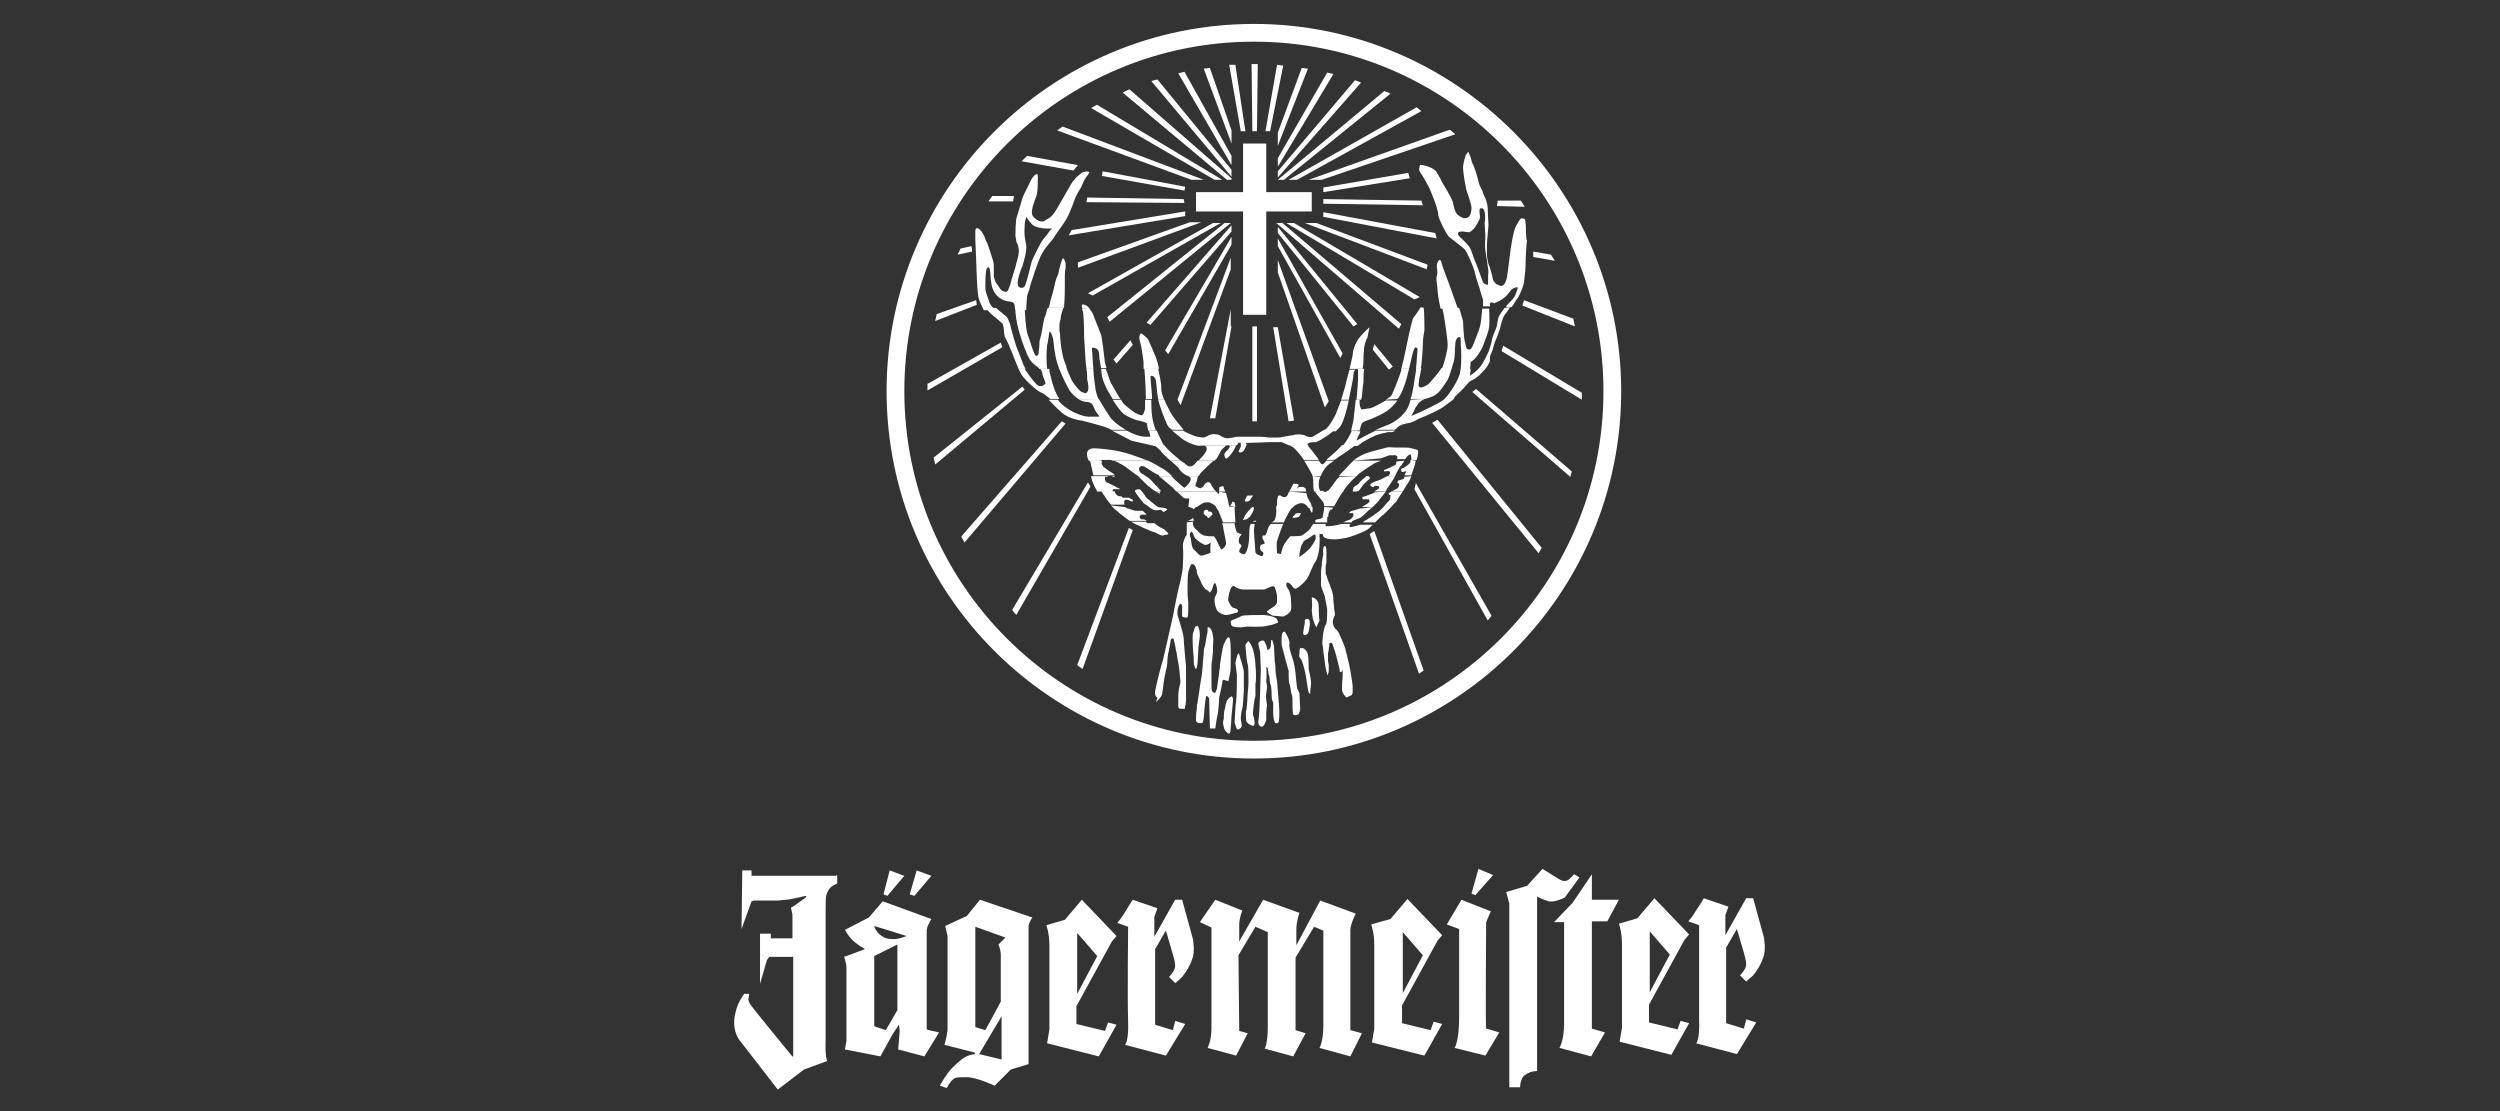 <?xml version="1.0" standalone="no"?>
<!DOCTYPE svg PUBLIC "-//W3C//DTD SVG 1.0//EN" "http://www.w3.org/TR/2001/REC-SVG-20010904/DTD/svg10.dtd">
<svg xmlns="http://www.w3.org/2000/svg" xmlns:xlink="http://www.w3.org/1999/xlink" id="body_1" width="612" height="272">

<rect width="100%" height="100%" fill="#333333" stroke="none"/>

<g transform="matrix(1.889 0 0 1.889 170 -0)">
	<g>
        <path d="M66.4 66.9C 66.5 67 66.5 67.2 66.7 67.1C 66.8 67 67 66.8 67.1 66.7C 67.2 66.7 67.1 66.6 67.1 66.5C 67.1 66.4 67 66.4 66.9 66.3C 66.8 66.3 66.6 66.3 66.6 66.3C 66.6 66.2 66.6 66.2 66.5 66.1C 66.4 66.1 66.3 66 66.2 66.1C 66.1 66.2 66 66.2 66 66.3C 66 66.4 66 66.6 66 66.6C 66.1 66.6 66.1 66.7 66.2 66.8C 66.3 66.9 66.4 66.8 66.4 66.9zM58.8 65.6C 58.8 65.6 59.2 66 59.6 66.1C 60 66.2 60.4 66 60.5 66.1C 60.6 66.2 60.7 66.4 60.9 66.3C 61.1 66.2 61.3 66 61.3 66C 61.3 66 61 65.8 60.7 65.8C 60.4 65.8 60 65.7 59.9 65.6C 59.7 65.4 58.6 64.6 58.5 64.4C 58.4 64.2 58 63.7 58 63.7C 58 63.7 57.8 63.4 57.6 63.4C 57.4 63.4 57 63.5 57.1 63.7C 57.2 63.9 57.5 64.3 57.5 64.3L57.5 64.3L58.2 65.2L58.8 65.6zM71.7 81.2C 71.9 81.2 73.6 81.3 74.2 81.1C 74.8 81 75.1 80.9 75.3 80.8C 75.5 80.7 75.7 80.8 75.6 80.5C 75.5 80.1 75.2 80 74.9 79.9C 74.6 79.8 74 79.7 73.7 79.7C 73.5 79.7 71.2 79.7 71 79.8C 70.8 79.9 70.3 80.1 70.1 80.2C 69.9 80.3 69.5 80.4 69.5 80.5C 69.5 80.7 69.5 81.1 69.8 81.2C 70.1 81.3 70.9 81.3 70.9 81.3C 70.9 81.3 71.5 81.2 71.7 81.2zM65.2 81.1C 65.2 81.1 65.5 81.4 65.5 82.4C 65.4 83.4 65.3 83.8 65.3 84.2C 65.3 84.6 65.2 85.9 65.2 85.9C 65.2 85.9 65.1 87 64.9 86.6C 64.7 86.2 64.7 85.8 64.7 85.2C 64.6 84.6 64.5 82.4 64.6 82.1C 64.7 81.8 64.9 81.2 64.9 81.2L64.9 81.2L65.2 81.1zM66.8 94.4L66.7 90.5C 66.7 90.5 66.5 90.2 66.4 90.2C 66.4 90.2 66.3 90.2 66.3 90.3C 66.2 90.7 66.1 91.8 66.1 91.8C 66.1 92 66 93.7 65.8 93.7C 65.7 93.7 65.6 93.7 65.5 93.7C 65.2 93.7 65 93.6 65 93.3C 65 93 65 92.4 65.1 91.9C 65.1 91.6 65.1 91.3 65.2 91.1C 65.2 90.8 65.4 89.9 65.5 89C 65.6 88.2 65.8 87.4 65.8 87C 65.8 86.7 65.9 86.2 65.9 85.8C 66 84.9 66 84.1 66.1 83.9C 66.2 83.7 66.3 82.8 66.4 82.3C 66.5 82 66.5 81.7 66.5 81.7C 66.5 81.7 66.5 81.6 66.5 81.6C 66.5 81.5 66.5 81.3 66.5 81.3C 66.5 81.3 66.6 81.3 66.7 81.3C 67 81.5 67.1 81.8 67.2 82.4C 67.3 82.8 67.2 83.3 67.2 83.8C 67.2 84 67.2 84.2 67.2 84.4C 67.2 84.6 67.1 85.1 67.1 85.5C 67 85.9 67 86.3 67 86.5C 67 86.7 67 87.1 67 87.5C 67 87.8 67 88 67 88.1L67 88.1L67 88.2C 67 89.1 67 89.5 67.1 89.6C 67.1 89.6 67.2 89.6 67.2 89.7C 67.3 89.7 67.3 89.8 67.4 89.8C 67.5 89.8 67.6 89.6 67.7 89.3C 67.8 88.7 67.9 87.9 68 87.2C 68 86.9 68.1 86.6 68.1 86.4L68.1 86.4L68.1 86.2C 68.2 85.5 68.4 84 68.6 83.5C 68.8 83.1 69 82.6 69.2 82.6C 69.2 82.6 69.3 82.6 69.3 82.6C 69.5 82.8 69.5 84.3 69.5 84.5C 69.5 84.6 69.5 84.9 69.5 85.2C 69.5 86 69.5 87 69.4 87.3C 69.3 87.7 69.2 88.3 69.2 88.3C 69.2 88.3 69.1 88.2 69 88.2C 69 88.2 69 88.2 68.9 88.2C 68.8 88.2 68.7 88.1 68.6 88.1C 68.5 88.1 68.4 88.2 68.4 88.4C 68.4 88.8 68 90.3 68 90.4C 68 90.5 67.9 92.3 67.8 92.6C 67.7 92.9 67.5 94.4 67.5 94.4L67.5 94.4L66.8 94.4zM68.5 93.7C 68.5 93.7 68.6 94.5 68.8 94.7C 69 94.9 69.2 95.2 69.4 95C 69.5 94.8 69.6 92.8 69.6 92.8C 69.6 92.8 69.8 90.9 69.8 90.7C 69.8 90.5 69.7 90.1 69.5 90.3C 69.3 90.4 69 90.7 68.9 91.1C 68.8 91.4 68.8 91.7 68.7 92C 68.6 92.3 68.6 93 68.6 93.2C 68.5 93.3 68.5 93.7 68.5 93.7M71.2 89.5C 71.2 89.5 71.1 91.5 71 91.8C 70.9 92.1 70.8 92.8 70.8 93.1C 70.8 93.4 71 94 70.9 94.2C 70.8 94.4 70.5 94.6 70.3 94.5C 70.2 94.3 70 93.6 70 93.6C 70 93.6 70.1 91.4 70.2 90.8C 70.3 90.2 70.3 87.7 70.3 87.5C 70.3 87.3 70.1 86 70.1 85.9C 70.1 85.8 70.3 85.1 70.3 85.1C 70.3 85.1 70.5 84.4 70.6 84.8C 70.7 85.2 70.9 85.8 70.9 85.8C 70.9 85.8 71.2 86.8 71.2 87.1C 71.2 87.5 71.2 89.5 71.2 89.5M72.4 84.2C 72.4 84.2 72.7 85.4 72.7 86.2C 72.8 87 72.8 88.5 72.7 88.6C 72.7 88.7 72.7 90.2 72.7 90.2C 72.7 90.2 72.5 91 72.5 91.2C 72.5 91.4 72.3 92.5 72.4 92.7C 72.5 92.9 72.6 93.5 72.6 93.7C 72.6 93.9 72.5 94.2 72.2 94C 71.9 93.9 71.6 93.7 71.5 93.4C 71.5 93.1 71.4 92.4 71.5 92.1C 71.6 91.8 71.7 90 71.7 89.8C 71.7 89.7 71.8 89 71.8 88.4C 71.8 87.8 71.8 86.4 71.7 86.1C 71.6 85.8 71.5 85 71.5 84.8C 71.5 84.6 71.4 83.8 71.4 83.6C 71.5 83.4 71.8 82.9 71.9 83.2C 72.2 83.6 72.4 84.2 72.4 84.2M74 83.4C 74.1 83.6 74.2 83.9 74.2 84C 74.2 84.2 74.3 84.3 74.5 84.1C 74.7 83.9 74.7 83.7 74.7 83.5C 74.7 83.3 74.7 82.7 74.9 83C 75 83.3 75.1 83.7 75.1 83.7L75.1 83.7L75.2 85.7C 75.2 85.7 75.3 86.3 75.3 86.8C 75.3 87.3 75.5 88.3 75.5 88.3C 75.5 88.3 75.7 90.6 75.7 90.7C 75.7 90.8 75.8 92.1 75.8 92.1C 75.8 92.1 75.8 93.5 75.7 93.6C 75.6 93.7 75.5 93.8 75.3 93.7C 75.1 93.6 75 92.8 75 92.4C 75 92 75 91 75 91C 75 91 74.8 90.9 74.8 90.1C 74.8 89.3 74.7 88.8 74.7 88.8L74.7 88.8L74.6 88.6C 74.6 88.6 74.5 87.7 74.5 87.6C 74.4 87.5 74.4 87.3 74.4 87.3L74.4 87.3L74.3 86.6C 74.3 86.6 74 86.3 74.1 86.6C 74.2 86.9 74.1 88.4 74.1 88.4C 74.1 88.4 74.2 88.7 74.2 89C 74.2 89.4 74.1 89.7 74.1 89.9C 74 90.2 74.2 91.4 74.2 91.4C 74.2 91.4 74.1 92.1 74.1 92.3L74.1 92.3L74.1 93.3C 74.1 93.3 73.9 93.9 73.8 94C 73.7 94.1 73.5 94.3 73.3 94.1C 73.1 93.9 73 93.7 73.1 93.3C 73.2 92.9 73.3 89.9 73.3 89.9C 73.3 89.9 73.4 86.9 73.4 86.8C 73.4 86.7 73.3 84.4 73.3 84.4C 73.3 84.4 73 83.4 73.1 83.3C 73.2 83.1 73.5 83 73.7 83C 73.9 83.1 73.9 83.2 74 83.4M76.6 82C 76.8 82.3 77.2 83.1 77.1 83.5C 77 83.9 77.5 85.3 77.6 85.6C 77.7 85.9 77.9 87.1 77.9 87.3C 77.9 87.5 78.1 89.2 78.1 89.2L78.1 89.2L78.4 89.8L78.5 91.9C 78.5 91.9 78.4 92.6 78.2 92.6C 78 92.7 77.7 92.7 77.6 92.6C 77.5 92.5 77.5 91.1 77.5 90.9C 77.5 90.7 77.5 90.2 77.4 90C 77.3 89.8 77.2 88.7 77.1 88.6C 77 88.5 77 87 77 86.9C 76.9 86.7 76.1 83.6 76.1 83.6C 76.1 83.6 76 82.1 76.3 81.9C 76.6 81.9 76.4 81.7 76.6 82M78.7 84C 78.7 84 78.8 84 78.9 84C 79.1 84.1 79.4 84.4 79.5 84.8C 79.6 85.3 79.6 86.7 79.6 86.7C 79.6 86.7 80 88.3 79.9 88.8C 79.8 89.3 79.8 89.9 79.8 89.9C 79.8 89.9 79.6 90 79.5 89.3C 79.4 88.7 79.2 87.4 79.2 87.4C 79.2 87.4 78.9 86 78.7 85.6C 78.5 85.2 78.3 85.2 78.4 84.8C 78.4 84.5 78.4 84.2 78.5 84C 78.5 83.9 78.7 84 78.7 84M78.9 81.9C 78.9 81.9 78.8 82.4 79.2 82.3C 79.6 82.1 79.6 81.9 79.7 81.3C 79.8 80.8 79.8 80.3 79.5 80.2C 79.2 80.2 79.1 80.3 79.1 80.4C 79.1 80.6 79.1 81 79 81.2C 79 81.3 78.9 81.9 78.9 81.9M80 77.4C 80 77.4 80.9 77.5 80.9 78.6C 80.9 79.8 81 80.4 81 80.4L81 80.4L80.6 81.3C 80.6 81.3 80.3 80.8 80.2 80.4C 80.1 80.1 80 79.3 80 79C 80.1 78.8 80 77.4 80 77.4M81.5 71.1C 81.5 71.1 81.5 70.9 81.6 70.8C 81.8 70.6 81.9 71.1 81.9 71.3C 81.9 71.6 81.9 72.4 81.9 72.8C 81.9 73 81.8 73.3 81.8 73.5C 81.8 73.8 81.8 74.1 81.8 74.3C 81.9 74.5 82 74.9 82.1 75.2C 82.2 75.5 82.4 75.8 82.4 76C 82.5 76.2 82.8 76.9 82.8 77.7C 82.8 78.1 82.9 78.5 82.9 78.8C 82.9 79.1 83 79.4 83 79.6C 83 79.7 83 79.8 82.9 79.9C 82.9 80 82.8 80.1 82.8 80.2C 82.7 80.4 82.7 80.7 82.8 81C 82.9 81.3 83 81.5 83.2 81.6C 83.3 81.7 83.4 81.8 83.5 82C 83.6 82.2 84.2 83.6 84.3 83.9C 84.4 84.3 84.9 86.2 85 86.9C 85.1 87.6 85.3 88.6 85.3 89C 85.3 89.2 85.3 89.4 85.3 89.7C 85.3 89.8 85.3 89.9 85.2 90C 85.2 90.1 85.2 90.1 85.1 90.1C 85 90.2 84.6 90.3 84.5 90.4L84.5 90.4L84.4 90.3C 84.4 90.3 84.1 90 84 89.7C 83.8 89.5 84 87.7 84 87.7L84 87.7L84 86.8C 84 86.8 83.9 87 83.9 87C 83.9 87 83.9 87 83.9 87C 83.9 87 83.8 87.1 83.7 87.1C 83.6 87.1 83.6 86.7 83.6 86.7L83.6 86.7L83.2 85.1C 83.2 85 82.8 83.8 82.7 83.5C 82.7 83.4 82.6 83.3 82.5 83.3C 82.5 83.3 82.4 83.3 82.4 83.3C 82.4 83.3 82.4 83.3 82.3 83.3C 82.3 83.3 82.2 84.4 82.1 84.7C 82.1 84.9 82.1 85.2 82.1 85.5C 82.1 85.8 82.2 86.1 82.2 86.2C 82.2 86.3 82.2 86.6 82.2 86.9C 82.2 87 82.2 87.2 82.1 87.3C 82.1 87.4 82.1 87.4 82.1 87.4C 82.1 87.4 82.1 87.5 82.1 87.5C 82.1 87.5 82.1 87.5 82 87.4C 82 87.3 81.9 87.1 81.9 87C 81.8 86.7 81.6 85.3 81.6 85.1C 81.6 85 81.5 84.7 81.5 84.4C 81.5 84.1 81.4 83.7 81.4 83.6C 81.3 83.3 81.5 81.8 81.6 81.5C 81.6 81.4 81.7 81.3 81.7 81.2C 81.7 81.1 81.8 81 81.9 80.8C 82 80.3 82 79.3 82 79C 82 78.7 81.7 77.6 81.7 77.3C 81.6 77 81.2 76 81.2 75.9C 81.2 75.7 81.2 74.5 81.2 74.3C 81.2 74.2 81.2 73.7 81.3 73.3C 81.3 72.8 81.4 72.4 81.4 72.3C 81.4 72.2 81.5 71.9 81.5 71.7C 81.4 71.4 81.5 71.1 81.5 71.1" stroke="none" fill="#FFFFFF" fill-rule="nonzero" />
        <path d="M78.4 72.2C 78.4 72.2 79.4 71.5 79.8 71C 80.1 70.6 80.5 70 80.5 69.8C 80.5 69.6 80.6 69 80.1 69.4C 79.6 69.8 79.1 70 79 70.1C 78.9 70.2 78.8 70.5 78.7 70.6C 78.6 70.7 78.4 71.8 78.4 71.8L78.4 71.8L78.4 72.2zM66.9 70.3C 66.9 70.3 66.5 70.7 66.1 70.6C 65.8 70.5 64.9 69.9 64.8 69.6C 64.7 69.4 64.5 68.8 64.4 68.9C 64.3 69 64.2 69.1 64.2 69.3C 64.2 69.4 64.2 69.5 64.3 69.7C 64.4 70.1 64.4 70.9 64.7 71.2C 65.1 71.5 65.4 72.1 65.8 72C 66.2 71.9 66.8 71.7 66.9 71.6C 66.8 71.4 66.9 70.3 66.9 70.3zM64.6 67.6L64.6 67.7C 64.6 67.8 64.6 67.8 64.6 67.9C 64.6 68.1 64.8 68.5 65.1 68.7C 65.2 68.7 65.2 68.8 65.3 68.9C 65.4 69 65.4 69 65.5 69.1C 65.7 69.2 65.8 69.3 66 69.4C 66.2 69.4 66.5 69.5 66.8 69.5C 67 69.5 67.2 69.5 67.3 69.5C 67.4 69.6 67.6 69.8 67.7 70.1C 67.8 70.2 67.8 70.4 67.9 70.5C 67.9 70.6 68 70.7 68 70.7L68 70.7L68.2 71.1C 68.2 71.1 68.2 71.2 68.3 71.2C 68.3 71.2 68.3 71.2 68.3 71.2C 68.6 71.1 68.9 70.7 68.9 70.4C 68.9 70.1 68.5 68.5 68.5 68.2C 68.5 68.1 68.4 68 68.4 67.8L68.4 67.8L70 67.8C 70 68.3 70.3 69 70.3 69C 70.3 69 70.5 69.1 70.8 69.2C 71.1 69.2 70.7 69.4 70.6 69.7C 70.5 70 70.5 70.4 70.7 70.5C 70.9 70.6 70.9 70.8 70.9 70.8C 70.9 70.8 70.6 71.2 70.6 71.4C 70.5 71.6 71.1 71.9 71.3 71.8C 71.5 71.7 71.9 70.8 71.9 69.3C 71.9 68.3 72 68 72.1 67.9L72.1 67.9L72.6 67.9C 72.6 68.1 72.5 68.5 72.5 68.7C 72.5 68.9 72.6 70.2 72.6 70.2C 72.6 70.2 72.7 71.4 72.7 71.6C 72.8 71.8 73 71.9 73.3 72C 73.6 72.2 73.7 71.9 73.7 71.9C 73.7 71.9 73.8 71.6 73.6 71.5C 73.4 71.4 73.3 71.2 73.3 71C 73.3 70.8 73.4 70.6 73.4 70.6C 73.4 70.6 73.9 70.5 73.9 70.4C 73.9 70.2 73.6 69.9 73.6 69.6C 73.6 69.3 73.9 69.4 73.9 69.4C 74.1 69.4 74.2 68.8 74.4 68.3C 74.5 68.1 74.6 68 74.7 67.9L74.7 67.9L76.3 67.9C 76 68.6 75.6 69.8 75.5 70.1C 75.4 70.4 75.5 71.7 75.5 71.7L75.5 71.7L76 71.8C 76 71.8 76.1 71.3 76.3 70.8C 76.5 70.3 77.2 69.5 77.2 69.5C 77.2 69.5 78.5 69.5 78.7 69.4C 78.9 69.3 79.6 68.8 79.8 68.5C 79.9 68.3 80.1 68 80.2 67.9L80.2 67.9L81.8 67.9C 81.8 68.1 81.8 68.2 81.8 68.2C 81.8 68.2 81.7 68.2 81.9 68.2C 82.4 68.2 83.3 68.1 83.8 67.9L83.8 67.9L85 67.9C 85 68 84.9 68 84.9 68.1C 84.9 68.2 84.8 68.2 85 68.3C 85.3 68.3 85.9 68.1 86.3 68L86.3 68L87.9 68C 87.6 68.3 87.3 68.6 87.1 68.7C 86.6 69 85 69.6 84.5 69.7C 84 69.8 83.4 69.9 82.9 69.9C 82.4 69.9 81.6 69.8 81.5 69.5C 81.4 69.2 81.4 69.2 81.4 69.2L81.4 69.2L81 69.2C 81 69.2 81.1 70.6 80.9 71.5C 80.8 72.1 80.6 72.7 80.4 72.9C 80.3 73 80.2 73.3 80 73.7C 79.9 73.8 79.7 74.6 79.3 75.1C 78.8 75.8 78 76.3 77.9 76.3C 77.8 76.3 77.6 76.2 77.5 76C 77.4 75.9 77.4 75.8 77.3 75.8C 77.3 75.7 77.2 75.7 77.1 75.6C 76.9 75.4 76.7 75.5 76.7 75.7C 76.7 75.8 76.7 75.8 76.7 75.9C 76.7 76 76.8 76 76.8 76.1L76.8 76.1L76.9 76.3C 76.9 76.4 77 76.4 77 76.4C 77.1 76.5 77.3 77.3 77.3 77.6C 77.3 77.9 77.4 78.7 77.3 79.1C 77.1 79.5 76.6 79.8 76.3 79.9C 76.1 79.9 75.4 79.8 75.1 79.8C 74.9 79.8 74.8 79.7 74.6 79.6C 74.4 79.5 74.3 79.4 74.2 79.3C 74.2 79.2 74.2 79.2 74.2 79.2C 74.2 79.2 74.3 79.1 74.4 79.1L74.4 79.1L74.5 79C 74.6 78.9 75.2 78.6 75.4 78.3C 75.5 78.2 75.5 78 75.5 77.8C 75.5 77.6 75.5 77.4 75.5 77.3C 75.5 77 75.3 76.3 75.2 76.1C 75.1 76 75 75.9 74.9 76C 74.9 76 74.8 76 74.8 76C 74.7 76 73.9 76.4 73.8 76.4C 73.8 76.4 73.2 76.4 72.5 76.4C 71.9 76.4 71.2 76.4 71.1 76.4C 70.8 76.4 70.2 76.2 70 76C 69.9 75.9 69.8 75.9 69.7 76C 69.6 76.1 69.5 76.2 69.5 76.3C 69.5 76.4 69.4 76.4 69.4 76.5C 69.4 76.6 69.4 76.7 69.3 76.8C 69.3 77 69.2 77.3 69.2 77.4C 69.1 77.6 69.2 77.9 69.3 78.1C 69.4 78.3 69.5 78.5 69.6 78.6C 69.7 78.7 69.8 78.8 70 78.8L70 78.8L70.2 78.9C 70.3 78.9 70.3 79 70.4 79C 70.5 79.1 70.4 79.4 70.3 79.4C 70.1 79.4 69.3 79.7 68.9 79.7C 68.5 79.7 68 79.4 67.8 79.2C 67.6 79 67.4 78.2 67.4 77.9C 67.4 77.7 67.4 77.5 67.5 77.3C 67.6 77.1 67.7 76.9 67.7 76.8C 67.8 76.6 67.7 76.1 67.6 75.8C 67.6 75.6 67.4 75.5 67.3 75.7C 67.3 75.7 67.2 75.9 67.2 76L67.2 76L67.1 76.3C 67.1 76.4 66.9 76.7 66.8 76.8C 66.8 76.8 66.7 76.7 66.6 76.6C 66.6 76.6 66.5 76.5 66.5 76.5C 66.4 76.5 66.4 76.4 66.3 76.4C 66.1 76.3 65.7 75.7 65.6 75.3C 65.5 75.1 65.4 74.9 65.3 74.7C 65.2 74.5 65.1 74.3 65.1 74C 65.1 73.9 65.1 73.8 65 73.7C 65 73.6 65 73.5 64.9 73.4C 64.8 73.2 64.7 73.1 64.5 73.1C 64.3 73 64.1 73.9 64 74.1C 63.9 74.6 63.9 75.7 63.9 76.4C 63.9 77.1 63.9 77.2 64 78.1C 64 78.7 64 79.9 63.9 80C 63.8 80.1 63.4 80 63.2 79.9C 63.2 79.9 63.2 79.9 63.2 79.8C 63.2 79.7 63.2 79.6 63.2 79.6C 63.2 79.4 63.2 79.1 63.2 78.7C 63.2 78.5 63.2 78.4 63.1 78.3C 63 78.2 62.9 78.3 62.9 78.3C 62.8 78.4 62.7 78.6 62.7 78.7C 62.6 78.9 62.5 79.6 62.7 80C 62.8 80.4 63.4 82.2 63.4 82.7C 63.4 83.2 63.7 86.3 63.7 86.3C 63.7 86.5 63.7 89.6 63.7 90.2C 63.8 90.9 63.5 92 63.5 91.9C 63.5 91.8 62.9 91.9 62.8 91.8C 62.7 91.7 62.7 91.6 62.7 91.5C 62.7 91.4 62.7 91.3 62.7 91.1C 62.7 90.9 62.7 90.7 62.7 90.5L62.7 90.5L62.7 90.2C 62.7 90.1 62.7 90 62.7 90C 62.7 89.8 62.8 89.1 62.9 88.8C 63 88.6 63 88.1 62.9 87.6C 62.9 87.1 62.8 86.6 62.8 86.5C 62.8 86.4 62.7 85.9 62.6 85.4C 62.6 85.2 62.5 84.9 62.5 84.7C 62.5 84.5 62.4 84.4 62.4 84.3C 62.4 84.1 62.2 83.2 62.1 82.8C 62 82.7 61.9 82.7 61.8 82.8C 61.7 82.9 61.7 83 61.7 83.2C 61.6 83.5 61.6 83.9 61.5 84.1C 61.5 84.2 61.5 84.4 61.4 84.6L61.4 84.6L61.3 85.4C 61.3 86 61.2 86.6 61.1 86.9C 61 87.3 60.9 87.9 60.8 88.5C 60.8 88.8 60.6 89.9 60.6 90C 60.4 90.5 60 90.8 59.8 91L59.8 91L60 90.4C 59.9 90.4 59.6 90.1 59.7 89.6C 59.8 88.9 60.5 86.1 60.7 85.6C 60.8 85.1 61.8 80.9 62 79.9C 62.2 78.9 62.6 76.7 62.8 76C 63 75.2 63.3 74 63.3 73.2C 63.3 72.6 63.4 72 63.3 70.7C 63.3 70.1 63.7 69.4 63.8 69.3C 63.8 69.3 63.8 69.2 63.8 69.2C 63.8 69.1 63.8 69.1 63.8 69C 63.8 68.8 63.8 68.6 63.8 68.4C 63.8 68.2 63.8 68 63.8 67.8C 63.8 67.7 63.8 67.7 63.8 67.7L63.8 67.7L64.6 67.6zM58.5 67.6L58.6 67.7C 58.6 67.7 58.6 67.8 58.7 67.8L58.7 67.8L58.8 67.8C 58.8 67.8 58.9 67.8 58.9 67.8C 59 67.8 59.1 67.8 59.2 67.8L59.2 67.8L59.4 67.8L59.5 67.8L59.6 67.8C 59.6 67.8 59.7 67.8 59.7 67.9C 59.7 67.9 59.9 68 60 68.1C 60.1 68.2 60.3 68.3 60.3 68.3C 60.3 68.3 60.4 68.4 60.5 68.4C 60.6 68.4 60.6 68.5 60.7 68.5C 60.8 68.5 61.3 69 61.4 69.1C 61.4 69.1 61.4 69.2 61.4 69.2C 61.3 69.3 61.2 69.3 61.1 69.3C 60.9 69.3 60.9 69.4 60.7 69.4C 60.3 69.4 59.8 69 59.7 69C 59.2 68.9 57.5 68.1 56.9 67.8C 56.8 67.7 56.6 67.6 56.5 67.6L56.5 67.6L58.5 67.6z" stroke="none" fill="#FFFFFF" fill-rule="nonzero" />
        <path d="M71.5 67.3C 71.7 67.2 71.9 67.1 72.1 66.8C 72.3 66.5 72.5 66.1 72.5 65.9C 72.5 65.7 72.4 65.5 72 66C 71.6 66.4 71.4 66.7 71.3 66.9C 71.2 67.2 71 67.5 71.1 67.4C 71.3 67.4 71.3 67.3 71.5 67.3zM72.8 67.6C 72.8 67.5 72.7 67.4 72.6 67.5C 72.5 67.5 72.4 67.6 72.3 67.6L72.3 67.6L72.8 67.6zM63.9 67.6C 63.9 67.6 63.9 67.6 63.9 67.6C 64 67.4 64.4 67.3 64.4 67.3L64.4 67.3L64.5 67.2C 64.5 67.2 64.5 67.2 64.6 67.1C 64.6 67.1 64.7 67.3 64.7 67.4L64.7 67.4L64.7 67.5L63.9 67.5zM90.3 65.7C 89.9 66.1 89.4 66.6 89.3 66.7C 89.1 66.8 88.8 67.1 88.4 67.5C 88.3 67.6 88.3 67.6 88.2 67.7L88.2 67.7L86.6 67.7C 86.6 67.7 86.7 67.7 86.7 67.6C 87.1 67.4 88.8 66.3 89.1 65.9L89.1 65.9L89.3 65.7L90.3 65.7zM87.9 65.7C 87.7 65.9 87.5 66 87.3 66.2C 87.2 66.3 86.6 66.9 86.3 67.1C 86 67.2 85.3 67.5 85.3 67.5C 85.3 67.5 85.2 67.6 85.2 67.7L85.2 67.7L84 67.7C 84.1 67.7 84.2 67.6 84.3 67.6C 84.6 67.4 84.9 67.4 85 67.3C 85.2 67.2 85.4 66.9 85.4 66.8C 85.4 66.7 85.4 66.5 85.3 66.5C 85.2 66.5 84.9 66.5 84.9 66.5C 84.8 66.5 84.9 66.4 85 66.3C 85.1 66.2 86.1 66 86.2 65.9C 86.2 65.9 86.3 65.9 86.3 65.9L86.3 65.9L87.9 65.7zM81.6 65.7C 81.6 65.8 81.6 65.9 81.6 66C 81.5 66.4 81.4 67.1 81.4 67.1C 81.4 67.1 81 67.3 80.7 67.3C 80.3 67.4 80.5 67.6 80.5 67.6L80.5 67.6L80.4 67.7L82 67.7C 82 67.5 82 67.3 82 67.2C 82 66.8 82.1 67 82.1 67C 82.2 66.9 82.1 66.6 82.2 66.5C 82.2 66.4 82.3 66.2 82.4 66.1C 82.5 66 82.6 66.1 82.7 65.9C 82.7 65.9 82.8 65.8 82.8 65.8L82.8 65.8L81.6 65.7zM79.6 65.7C 79.8 66 79.9 66.3 79.9 66.3C 79.9 66.3 80 66.6 80.1 66.3C 80.1 66.2 80.1 65.9 80.1 65.7L80.1 65.7L79.6 65.7zM75.4 65.7C 75.4 65.9 75.4 66.2 75.4 66.4C 75.4 66.8 75.3 67.1 75.2 67.4C 75.1 67.5 75 67.6 74.8 67.7L74.8 67.7L76.4 67.7C 76.4 67.6 76.5 67.5 76.5 67.4C 76.7 67 77.1 66.2 77.5 65.7L77.5 65.7L75.4 65.7zM69.4 65.7C 69.4 65.8 69.4 65.8 69.4 65.8C 69.4 65.8 69.4 65.7 69.4 65.7L69.4 65.7L67.6 65.7C 67.7 65.9 67.8 66.1 67.9 66.2C 68 66.4 68.3 67.2 68.5 67.7L68.5 67.7L70.1 67.7C 70.1 67.7 70.1 67.6 70.1 67.6C 70.1 67.3 70 66.4 70 65.7L70 65.7L69.4 65.7zM65 65.7C 64.9 65.8 64.8 65.8 64.8 65.9L64.8 65.9L64.7 66L64.6 65.9C 64.5 65.8 64.4 65.8 64.3 65.8C 64.3 65.8 64.2 65.7 64.1 65.7L64.1 65.7L65 65.7zM55.7 65.7C 55.8 65.7 56 65.8 56.1 65.9C 56.1 65.9 56.1 65.9 56.2 65.9L56.2 65.9L56.3 65.9C 56.3 65.9 56.4 66 56.5 66C 56.6 66 56.7 66.1 56.8 66.1C 56.9 66.1 57 66.2 57.2 66.2L57.2 66.2L57.4 66.2L57.8 66.2C 57.8 66.2 57.9 66.2 57.9 66.2L57.9 66.2L58 66.2C 58 66.2 58.1 66.2 58.1 66.2C 58.1 66.2 58.2 66.3 58.2 66.3C 58.2 66.3 58.3 66.4 58.3 66.4C 58.4 66.5 58.5 66.5 58.5 66.6C 58.5 66.6 58.6 66.7 58.6 66.7C 58.4 66.7 58.2 66.7 57.9 66.7C 57.9 66.7 57.8 66.7 57.8 66.8C 57.7 66.8 57.7 66.9 57.7 66.9C 57.7 66.9 57.7 67 57.7 67C 57.7 67 57.7 67.1 57.7 67.1C 57.7 67.1 57.8 67.2 57.8 67.2C 57.8 67.2 57.9 67.3 57.9 67.3C 57.9 67.3 58 67.3 58 67.3C 58 67.3 58.1 67.3 58.1 67.3C 58.2 67.3 58.3 67.3 58.3 67.3C 58.3 67.3 58.4 67.4 58.5 67.4C 58.5 67.4 58.6 67.5 58.6 67.5L58.6 67.5L56.4 67.5C 55.7 67 54.5 66.1 54 65.5L54 65.5L55.7 65.7z" stroke="none" fill="#FFFFFF" fill-rule="nonzero" />
        <path d="M71.4 65C 71.6 65 71.9 65 72 64.8C 72.1 64.6 72.6 64.1 72.2 64.2C 71.9 64.3 71.7 64.1 71.6 64.3C 71.5 64.5 71.2 64.9 71.4 65zM70.1 65.7C 70.1 65.4 70 65.1 70 65.1L70 65.1L69.7 65C 69.7 65 69.7 65.1 69.6 65.3C 69.5 65.4 69.5 65.5 69.4 65.6L69.4 65.6L70.1 65.7zM91.8 63.7C 91.4 64.2 91.1 64.8 91 64.9C 91 65 90.6 65.3 90.3 65.7L90.3 65.7L89.3 65.7C 89.6 65.3 90 64.9 90.1 64.8C 90.2 64.5 90.2 64.2 90.2 64.2C 90.2 64.1 90.1 64.2 90 64.1C 90 64 89.9 63.9 90 63.9C 90 63.9 90.2 63.8 90.3 63.7L90.3 63.7L91.8 63.7zM89.6 63.7C 89.4 64 88.7 64.8 88.6 65C 88.5 65.1 88.2 65.4 87.9 65.7L87.9 65.7L86.5 65.7C 86.7 65.6 87.3 65.2 87.3 65.2L87.3 65.2L87.5 65C 87.5 65 87.5 64.7 87.3 64.7C 87.1 64.7 86.6 64.7 86.6 64.7C 86.6 64.7 86.5 64.4 86.6 64.4C 86.7 64.4 88.1 63.9 88.2 63.8C 88.2 63.8 88.2 63.8 88.2 63.8L88.2 63.8L89.6 63.7zM85.7 63.7C 85.8 63.7 85.8 63.7 85.9 63.7L85.9 63.7L85.7 63.7zM80.4 63.7C 80.4 63.7 80.4 63.8 80.5 63.8C 80.7 64.2 81.4 64.9 81.5 65.1C 81.6 65.3 81.6 65.4 81.6 65.6L81.6 65.6L82.9 65.6C 83.1 65.3 83.6 64.3 84.1 63.6L84.1 63.6L82 63.6C 81.8 63.8 81.8 63.8 81.6 63.7C 81.5 63.7 81.5 63.6 81.4 63.6L81.4 63.6L80.4 63.7zM77.1 63.7C 77.1 63.8 77 63.8 77 63.8C 77 63.8 76.9 64.3 76.6 64.4C 76.4 64.5 76.2 64.4 76.1 64.3C 76 64.2 75.8 64.2 75.8 64.2C 75.8 64.2 75.6 64.2 75.6 64.4C 75.5 64.7 75.5 65 75.5 65.3C 75.5 65.5 75.4 65.7 75.4 65.7L75.4 65.7L75.4 65.8L77.5 65.8C 77.6 65.7 77.7 65.6 77.8 65.5C 78.2 65.3 78.7 65 79.2 65.4C 79.3 65.5 79.5 65.6 79.5 65.8L79.5 65.8L80 65.8C 80 65.5 79.9 65.3 79.9 65.3C 79.9 65.2 79.4 64.5 79.4 64.3C 79.4 64.2 79.3 64 79.3 63.9L79.3 63.9L77.1 63.7zM68 63.7C 68 64 68 64.1 67.8 63.9C 67.7 63.8 67.7 63.8 67.6 63.7L67.6 63.7L62.5 63.7C 63 64.1 63.3 64.5 63.4 64.5C 63.5 64.5 63.5 64.6 63.6 64.6C 63.7 64.6 63.8 64.6 64 64.6C 64.1 64.6 64.2 64.7 64.1 64.8C 64.1 64.8 64.1 64.9 64.1 64.9L64.1 64.9L64 65.7L65 65.7C 65 65.7 65 65.7 65.1 65.7C 65.2 65.6 65.3 65.6 65.4 65.5C 65.6 65.4 65.7 65.3 65.9 65.2C 66.1 65.1 66.2 65.1 66.4 65.1C 66.5 65.1 66.5 65.1 66.6 65.1C 66.7 65.1 66.8 65.1 66.9 65.2C 67.2 65.3 67.5 65.5 67.7 65.8L67.7 65.8L69.4 65.8C 69.3 65.6 69.2 65.3 69.2 65.1C 69.1 64.7 69 64.3 68.9 63.9L68.9 63.9L68 63.7zM60.3 63.7L60.3 64C 60.2 63.9 60 63.8 59.8 63.7L59.8 63.7L60.3 63.7zM54.5 63.7C 54.5 63.8 54.5 63.9 54.6 64C 54.6 64.1 54.7 64.1 54.7 64.1C 54.7 64.1 54.8 64.2 54.8 64.2C 54.9 64.3 55 64.3 55.1 64.3L55.1 64.3L55.2 64.3L55.3 64.3L55.4 64.4L55.5 64.5C 55.5 64.5 55.5 64.5 55.6 64.5L55.6 64.5L55.7 64.5L55.8 64.5L56 64.5C 56.1 64.5 56.3 64.5 56.3 64.5L56.3 64.5L56.5 64.6C 56.6 64.7 56.7 64.7 56.7 64.7C 56.8 64.7 56.8 64.8 56.8 64.8C 56.8 64.9 56.8 64.9 56.8 65C 56.7 65 56.4 64.9 56.4 64.9C 56.4 64.9 56.3 64.8 56.2 64.8C 56.1 64.8 55.9 64.7 55.8 64.8C 55.8 64.8 55.7 64.9 55.7 64.9C 55.7 64.9 55.7 65 55.7 65C 55.7 65.1 55.7 65.1 55.7 65.2C 55.7 65.2 55.7 65.3 55.7 65.3C 55.7 65.3 55.7 65.4 55.8 65.4C 55.8 65.4 55.8 65.4 55.8 65.4L55.8 65.4L54 65.4C 54 65.4 53.9 65.3 53.9 65.3C 53.9 65.3 53.5 64.9 53.1 64.2C 52.9 64 52.8 63.7 52.6 63.4L52.6 63.4L54.5 63.7z" stroke="none" fill="#FFFFFF" fill-rule="nonzero" />
        <path d="M79.3 63.7C 79.2 63.5 79.2 63.4 79.2 63.3C 79.1 63.2 78.9 63.1 78.8 63.1C 78.7 63.1 78.3 63.1 78.3 63.1C 78.3 63.1 78.1 63.4 78.1 63.3C 78.1 63.2 78.3 62.9 78.3 62.9C 78.3 62.9 78.3 62.7 78 62.7C 77.7 62.7 77.6 62.6 77.5 62.9C 77.4 63.1 77.2 63.5 77.1 63.7L77.1 63.7L79.3 63.7zM68.8 63.7C 68.8 63.6 68.8 63.6 68.7 63.5C 68.6 63.4 68.6 63 68.5 63C 68.4 63 68.1 63.1 68.1 63.1C 68.1 63.1 68 63 68 63.5C 68 63.6 68 63.7 68 63.7L68 63.7L68.8 63.7zM92.9 61.7C 92.8 62 92.7 62.3 92.6 62.4C 92.5 62.6 92.1 63.1 91.8 63.7L91.8 63.7L90.3 63.7C 90.6 63.6 91 63.3 91.1 63.3C 91.2 63.2 91.4 62.9 91.3 62.7C 91.3 62.6 91.1 62.6 91.1 62.6C 91.1 62.6 91.1 62.4 91.2 62.3C 91.3 62.2 91.6 62.2 91.8 62.1C 91.9 62.1 92 62 92 61.8L92 61.8L92.9 61.7zM90.8 61.7C 90.8 61.7 90.8 61.8 90.8 61.7C 90.7 62 89.7 63.4 89.6 63.6C 89.6 63.6 89.6 63.7 89.5 63.7L89.5 63.7L88.1 63.7C 88.2 63.6 88.6 63.4 88.7 63.3C 88.8 63.2 88.7 63 88.6 63C 88.5 63 88.2 62.9 88.1 63C 88 63.1 88 63.2 87.9 63.1C 87.8 63.1 87.8 63.1 87.7 63C 87.6 62.9 87.5 62.9 87.6 62.8C 87.6 62.7 87.8 62.6 88 62.5C 88.2 62.4 88.5 62.3 88.8 62.2C 89.2 62 89.6 61.8 89.8 61.7L89.8 61.7L90.8 61.7zM87.1 61.7C 87.1 61.7 87 61.7 87 61.8C 86.9 61.9 86.6 62.1 86.6 62.1C 86.6 62.1 86.4 62.3 86.2 62.5C 86.1 62.7 85.8 62.9 85.8 62.9C 85.8 62.9 85.5 63 85.4 63.2C 85.4 63.4 85.2 63.7 85.4 63.7C 85.5 63.7 85.5 63.7 85.6 63.7L85.6 63.7L85.8 63.7C 85.9 63.7 86 63.6 86.1 63.6C 86.3 63.4 86.5 63 86.7 62.8C 86.9 62.6 87.1 62.4 87.3 62.2C 87.5 62.1 87.6 62 87.5 61.9C 87.5 61.8 87.4 61.7 87.3 61.7L87.3 61.7L87.1 61.7zM85.8 61.7C 85.2 62.2 84.5 63 84.1 63.6C 84.1 63.6 84.1 63.6 84.1 63.7L84.1 63.7L82 63.7C 82 63.7 82 63.7 82 63.7C 82.4 63.4 83 62.4 83.2 62.2C 83.2 62.1 83.4 62 83.6 61.8L83.6 61.8L85.8 61.7zM80.1 61.7C 80.2 61.9 80.2 62.7 80.2 62.8C 80.2 63 80.2 63.3 80.3 63.7L80.3 63.7L81.2 63.7C 81.2 63.7 81.1 63.6 81.1 63.6C 81 63.5 80.9 63.2 80.9 62.8C 80.9 62.7 80.9 62.2 81.1 61.8L81.1 61.8L80.1 61.7zM61.8 61.7C 62 61.9 62.2 62.1 62.4 62.3C 62.4 62.3 63.4 63.2 63.5 63.2C 63.7 63.1 64.4 62.4 64.3 62C 64.3 61.9 64.2 61.8 64 61.7L64 61.7L65.3 61.7C 65.1 62 65.2 62.2 65 62.6C 64.8 63.1 65 63 65.3 63.2C 65.6 63.3 65.6 63.3 65.7 63.2C 65.8 63.2 66 63 66 63C 66 63 66.1 62.6 66.5 62.5C 66.9 62.4 67 62.9 67 62.9C 67 62.9 67.3 63.4 67.6 63.7L67.6 63.7L62.5 63.7C 62.3 63.6 62.2 63.4 62 63.2C 61.4 62.7 60.7 62.1 60.2 61.7L60.2 61.7L61.8 61.7zM58.5 61.7C 58.6 61.8 58.7 61.8 58.8 61.9C 59 62.1 59.3 62.3 59.5 62.6C 59.7 62.8 59.9 63 60 63.1C 60.1 63.2 60.3 63.5 60.4 63.5L60.4 63.5L60.4 63.7L59.8 63.7C 59.7 63.7 59.7 63.6 59.6 63.6C 59.3 63.4 59 63.1 58.6 62.8C 58.4 62.6 58.2 62.4 58.1 62.3C 57.9 62.1 57.8 62 57.6 61.8L57.6 61.8L57.5 61.7L58.5 61.7zM54.4 61.7L54.5 61.8L54.4 61.8C 54.4 61.8 54.3 61.8 54.3 61.8C 54.3 61.8 54.3 61.8 54.3 61.8C 54.3 61.8 54.2 61.8 54.1 61.7L54.1 61.7L54 61.7L53.9 61.7C 53.9 61.7 53.8 61.7 53.8 61.7C 53.7 61.7 53.7 61.7 53.6 61.7C 53.6 61.7 53.5 61.8 53.5 61.8L53.5 61.8L53.4 61.8C 53.4 61.8 53.4 61.8 53.3 61.8C 53.3 61.8 53.3 61.8 53.2 61.8C 53.2 61.9 53.2 62.1 53.2 62.2C 53.2 62.2 53.3 62.3 53.3 62.4C 53.3 62.5 53.4 62.5 53.4 62.5C 53.5 62.5 54.4 63 54.5 63L54.5 63L54.6 63.1L54.8 63.2C 54.9 63.2 55 63.3 55 63.3L55 63.3L55.1 63.3C 55.1 63.3 55.1 63.4 55.1 63.4C 55 63.4 54.9 63.4 54.8 63.4L54.8 63.4L54.5 63.4C 54.5 63.4 54.4 63.4 54.4 63.4C 54.4 63.4 54.3 63.4 54.3 63.4C 54.3 63.4 54.2 63.4 54.2 63.5C 54.2 63.6 54.2 63.6 54.2 63.7L54.2 63.7L52.2 63.7C 51.9 63.1 51.5 62.5 51.4 61.7C 51.4 61.7 51.4 61.7 51.4 61.7L51.4 61.7L54.4 61.7z" stroke="none" fill="#FFFFFF" fill-rule="nonzero" />
        <path d="M87.4 61.7C 87.4 61.7 87.3 61.7 87.3 61.7C 87.2 61.7 87.2 61.7 87.1 61.7L87.1 61.7L87.4 61.7zM93.5 59.7C 93.4 59.9 93.4 60 93.4 60.1C 93.3 60.4 93.1 61.1 92.9 61.6L92.9 61.6L92 61.6C 92.1 61.4 92.2 61.2 92.2 61.2C 92.2 61.2 92.4 61 92.1 61.1C 91.7 61.2 91.6 61.2 91.6 61C 91.6 60.8 91.5 60.8 91.7 60.7C 91.9 60.7 92.6 60.2 92.7 60C 92.8 59.9 92.8 59.8 92.8 59.6L92.8 59.6L93.5 59.7zM92 59.7C 91.8 60 91.6 60.4 91.5 60.4C 91.4 60.5 90.9 61.4 90.8 61.7L90.8 61.7L89.9 61.7C 89.9 61.7 90 61.7 90 61.6C 90.1 61.5 90.2 61.2 90.1 61.1C 89.9 61 89.4 61.1 89.4 61.1C 89.4 61.1 89.3 60.9 89.4 60.9L89.4 60.9L89.9 60.7C 89.9 60.7 90.8 60.3 90.9 60.2C 91 60.1 90.9 59.8 91 59.8L91 59.8L92 59.7zM89 59.7L88.2 60C 88.2 60 86.6 61 86.1 61.4C 86 61.5 85.9 61.6 85.8 61.7L85.8 61.7L83.5 61.7C 83.9 61.2 84.4 60.8 84.8 60.3C 85 60.1 85.2 59.9 85.4 59.7L85.4 59.7L89 59.7zM79 59.7C 79.4 60.3 80.1 61.5 80.1 61.7C 80.1 61.7 80.1 61.7 80.1 61.7L80.1 61.7L81.2 61.7C 81.2 61.6 81.2 61.5 81.3 61.4C 81.5 60.9 81.9 60.4 82.3 60.1C 82.5 60 82.7 59.8 82.9 59.7L82.9 59.7L81.9 59.7C 81.6 60 81.5 60.3 81.2 60.1C 81.2 60.1 81.1 59.9 80.9 59.7L80.9 59.7L79 59.7zM65.2 59.7C 64.8 60.2 64.4 60.8 63.7 60.2C 63.5 60 63.2 59.8 63 59.7L63 59.7L61.7 59.7C 62.2 60.1 62.6 60.5 62.7 60.6C 62.8 60.7 62.9 61 63.3 61.3C 63.5 61.5 63.8 61.6 64 61.7L64 61.7L65.3 61.7C 65.4 61.6 65.5 61.5 65.6 61.3C 66.1 60.8 66.8 60.1 67.3 59.7L67.3 59.7L65.2 59.7zM58.8 59.7C 59.5 60 60.4 60.6 60.8 60.8C 61 60.9 61.5 61.3 61.9 61.7L61.9 61.7L60.3 61.7C 60.2 61.6 60.1 61.5 60 61.5C 59.4 61.2 59 60.9 58.7 60.7C 58.4 60.5 58.2 60.4 58 60.4C 57.7 60.4 57.5 60.7 57.7 61.1C 57.8 61.3 58 61.4 58.2 61.5C 58.3 61.6 58.4 61.6 58.5 61.7C 58.5 61.7 58.5 61.7 58.6 61.7L58.6 61.7L57.5 61.7C 57.2 61.5 56.8 61.2 56.4 60.9C 56 60.6 55.6 60.3 55.4 60.2C 55.1 60.1 54.9 59.9 54.6 59.8C 54.5 59.8 54.5 59.7 54.4 59.7L54.4 59.7L58.8 59.7zM52.8 59.7C 52.8 59.7 52.8 59.8 52.8 59.8C 52.8 59.9 52.7 60.1 52.8 60.2C 52.9 60.3 52.9 60.4 53 60.5C 53.1 60.6 53.2 60.6 53.4 60.8C 53.6 60.9 53.8 61.1 54 61.2C 54.2 61.3 54.3 61.4 54.3 61.4L54.3 61.4L54.5 61.6L51.7 61.6C 51.4 60.4 51.4 60.2 51.3 59.8C 51.3 59.8 51.2 59.7 51.2 59.6L51.2 59.6L52.8 59.7z" stroke="none" fill="#FFFFFF" fill-rule="nonzero" />
        <path d="M85.4 59.7L85.5 59.6C 86 59.2 86.7 58.8 87.8 58.5C 88.9 58.2 89.4 58.1 89.7 58C 90 57.9 90.4 58 90.8 58C 91.3 58 91.6 58 92 58C 92.4 58 92.6 58 92.9 58.1C 93 58.1 93.4 58.2 93.7 58.3C 93.9 58.5 93.7 59.1 93.7 59.2C 93.7 59.3 93.6 59.5 93.6 59.6L93.6 59.6L92.9 59.6C 92.9 59.3 92.9 58.9 92.8 58.9C 92.8 58.9 92.7 58.9 92.7 58.9C 92.7 58.9 92.5 59 92.4 59.1C 92.3 59.2 92.2 59.4 92.1 59.5L92.1 59.5L91 59.5C 91 59.5 91.1 59.4 91.1 59.3C 91.1 59.2 91.1 59.1 91 59.1C 91 59.1 90.9 59 90.9 59C 90.9 59 90.2 59 90.1 59C 90 59 89.5 59.2 89 59.4L89 59.4L85.4 59.7zM61.7 59.7C 61.1 59.2 60.5 58.6 60.4 58.4C 60.2 58.2 59.8 57.8 59.5 57.7L59.5 57.7L60.9 57.7C 61.4 58.4 62.3 59.1 63 59.7L63 59.7L61.7 59.7zM51.1 59.7C 51 59.5 50.8 59.1 50.9 58.6C 51 58.3 51.3 58.1 51.8 58.1C 52.3 58.1 53.3 58.2 54 58.3C 54.8 58.4 55.5 58.6 55.9 58.7C 56.4 58.8 57.9 59.4 58.5 59.6C 58.6 59.6 58.6 59.7 58.7 59.7L58.7 59.7L54.2 59.7C 54 59.6 53.9 59.6 53.8 59.6C 53.6 59.6 52.7 59.6 52.7 59.6C 52.7 59.6 52.7 59.7 52.6 59.7L52.6 59.7L51.1 59.7zM83.9 57.7C 83.4 58.3 82.7 58.9 82.1 59.4C 82 59.5 81.9 59.6 81.9 59.6L81.9 59.6L82.9 59.6C 83.1 59.5 83.4 59.3 83.5 59.2C 84 58.9 85 58.2 85.8 57.6L85.8 57.6L83.9 57.7zM77.1 57.7C 77.3 57.8 77.4 57.9 77.5 57.9C 77.8 58.1 78.6 59 78.9 59.5C 78.9 59.5 79 59.6 79 59.6L79 59.6L80.9 59.6C 80.9 59.5 80.8 59.5 80.8 59.4C 80.4 58.9 80.5 59 80.1 58.5C 80 58.3 79.5 57.9 79.5 57.6L79.5 57.6L77.1 57.7zM70.8 57.7C 70.8 57.8 70.8 58 70.7 58.1C 70.6 58.3 70.4 58.6 70.6 58.6C 70.8 58.7 71 58.6 71.2 58.4C 71.3 58.2 71.5 57.8 71.6 57.6L71.6 57.6L70.8 57.7zM69.1 57.7C 69.3 57.7 69.4 57.8 69.4 57.8C 69.4 57.8 69.3 58.2 69 58.4C 68.7 58.7 68.6 58.9 68.7 59.1C 68.8 59.3 68.8 59.5 69 59.4C 69.2 59.3 69.6 58.8 69.8 58.5C 69.9 58.3 70.1 58 70.2 57.7L70.2 57.7L69.1 57.7zM65 57.7C 65.1 57.7 65.2 57.7 65.2 57.8C 65.5 57.8 66.1 57.7 66.2 57.8C 66.8 58.2 65.8 59.2 65.5 59.5C 65.4 59.6 65.4 59.7 65.3 59.7L65.3 59.7L67.4 59.7C 67.5 59.6 67.6 59.5 67.7 59.4C 67.8 59.2 68.3 58.3 68.3 58.3C 68.3 58.3 68.8 57.8 69 57.7L69 57.7L65 57.7z" stroke="none" fill="#FFFFFF" fill-rule="nonzero" />
        <path d="M85.2 55.8C 84.9 56.5 84.5 57.2 84 57.8L84 57.8L85.9 57.8C 86.2 57.6 86.5 57.4 86.6 57.3C 87.3 56.9 87.3 56.9 87.9 56.6C 88.2 56.4 88.7 56.3 89 56.2C 89.3 56.1 89.7 56.1 89.8 56C 89.9 56 90.2 56 90.3 56C 90.4 56 90.6 56 90.8 55.8L90.8 55.8L88.3 55.8C 87.2 56.3 85.8 57.1 85.8 57.1C 85.8 57.1 86 56.5 86.2 56.2C 86.2 56.1 86.3 56 86.3 55.9L86.3 55.9L85.2 55.8zM61.9 55.8C 62.5 56.3 63.2 56.9 63.4 57C 63.7 57.2 64.5 57.6 65 57.7L65 57.7L68.9 57.7C 68.9 57.7 68.9 57.7 69 57.7C 69 57.7 69.1 57.7 69.1 57.7L69.1 57.7L70.3 57.7C 70.4 57.5 70.5 57.4 70.5 57.4C 70.6 57.4 70.8 57.3 70.8 57.4C 70.8 57.4 70.8 57.6 70.8 57.7L70.8 57.7L71.5 57.7L71.5 57.6C 71.5 57.5 71.5 57.4 71.5 57.4L71.5 57.4L74.5 57.3L76.1 57.3C 76.1 57.3 76.6 57.5 77 57.7L77 57.7L79.4 57.7C 79.4 57.7 79.4 57.6 79.4 57.6C 79.5 57.3 80.2 57.3 80.5 57.3C 80.7 57.3 81.5 56.8 81.8 56.6C 82 56.5 82.5 56.1 83 55.7L83 55.7L81.6 55.7C 81.1 56 80.3 56.5 80.1 56.6C 79.8 56.7 79.3 56.6 79.1 56.4C 79 56.4 78.7 56.3 78.4 56.3C 78 56.3 77.7 56.3 77.6 56.4C 77.3 56.4 76 56.7 75.7 56.7C 75.6 56.7 74.9 56.7 74.4 56.7C 73.9 56.6 73.3 56.6 73.2 56.6C 73.2 56.6 71.7 56.6 70.5 56.6C 70.2 56.6 70.1 56.6 69.8 56.7C 69.8 56.7 69.1 56.8 69.1 56.8C 68.9 56.8 68.5 56.7 68.2 56.5C 68.1 56.4 67.9 56.3 67.7 56.3C 67.5 56.3 67.3 56.2 67 56.3C 66.8 56.3 66.5 56.5 66.5 56.5C 66.5 56.5 66.1 56.7 66 56.7C 65.7 56.7 65.1 56.6 64.8 56.5C 64.5 56.4 63.6 56 63.3 55.8L63.3 55.8L61.9 55.8zM58.9 55.8L59.1 56.6C 59.1 56.6 58.9 56.6 58.5 56.6C 58.1 56.6 57.6 56.5 57.1 56.3C 56.8 56.2 56.4 56 56 55.8L56 55.8L54.1 55.8C 54.9 56.2 56.4 57 56.6 57.1C 56.9 57.2 58.9 57.6 59.2 57.7C 59.3 57.7 59.4 57.7 59.5 57.8L59.5 57.8L60.9 57.8C 60.8 57.7 60.7 57.5 60.6 57.3C 60.3 56.7 60.1 56.2 59.9 55.8L59.9 55.8L58.9 55.8z" stroke="none" fill="#FFFFFF" fill-rule="nonzero" />
        <path d="M81.6 55.8C 81.7 55.8 81.7 55.7 81.7 55.7C 82.2 55.4 82.9 54.1 83.1 53.7C 83.2 53.4 83.5 52.7 83.8 51.9L83.8 51.9L84.8 51.9C 84.5 53.3 84.1 54.6 83.8 55.1C 83.7 55.3 83.4 55.6 83.1 55.9L83.1 55.9L81.6 55.8zM92.8 51.8C 92.7 52.2 92.6 52.5 92.5 52.7C 92 53.9 90.5 54.9 89.5 55.2C 89.2 55.3 88.8 55.5 88.3 55.7L88.3 55.7L90.8 55.7C 90.8 55.7 90.8 55.6 90.9 55.6C 91.1 55.3 91.5 55.1 91.8 55C 92.2 54.9 92.5 54.8 92.7 54.8C 92.8 54.8 93.3 54.6 93.8 54.3C 94.3 54.1 95 53.8 95.2 53.7C 95.7 53.5 96.7 53 97.1 52.7C 97.4 52.5 97.6 52.3 97.9 52.1C 98.1 52 98.3 51.8 98.4 51.7L98.4 51.7L97.2 51.7C 96.8 52.1 95.9 52.5 94.9 53C 93.9 53.5 92.9 53.9 92.9 53.9C 92.9 53.9 93.3 53.2 93.4 52.9C 93.5 52.7 93.7 52.5 93.8 52.3C 93.9 52.1 94.3 51.9 94.6 51.7L94.6 51.7L92.8 51.8zM85.7 51.8C 85.6 52.7 85.5 53.7 85.4 54.5C 85.3 54.9 85.2 55.4 85.1 55.8L85.1 55.8L86.2 55.8C 86.3 55.4 86.4 55 86.5 54.9C 86.6 54.6 87.5 54.4 87.7 54.3C 89.5 53.5 90.1 53.2 91.1 51.9L91.1 51.9L89.6 51.9C 88.9 52.3 88 52.8 87.6 52.9C 87.4 52.9 87 53 86.9 53C 86.8 53 86.5 53.1 86.4 53C 86.4 53 86.2 52.7 86.2 52.2C 86.2 52.1 86.2 51.9 86.2 51.8L86.2 51.8L85.7 51.8zM60.1 51.8C 60.3 52.7 61 54.5 61.3 55.1C 61.4 55.3 61.6 55.5 61.9 55.7L61.9 55.7L63.4 55.7C 63.4 55.7 63.4 55.7 63.4 55.7C 63.3 55.6 62.4 54.5 61.9 53.8C 61.5 53 61.2 52.6 60.9 51.8L60.9 51.8L60.1 51.8zM54.2 51.8C 54.7 52.6 55.3 53.4 55.7 53.7C 56.3 54.1 57.3 54.5 57.6 54.5C 58 54.6 58.6 54.8 58.6 54.8L58.6 54.8L58.8 55.8L59.8 55.8C 59.3 54.5 59.2 53.5 59.2 51.8L59.2 51.8L58.4 51.8C 58.4 52.2 58.4 52.5 58.4 52.6C 58.4 52.8 58.4 53.2 58.3 53.3C 58.3 53.4 58.2 53.7 58 53.8C 57.8 53.9 57.2 53.5 57.1 53.5C 56.9 53.4 55.9 52.6 55.6 52.3C 55.5 52.2 55.4 52 55.3 51.8L55.3 51.8L54.2 51.8zM49.9 51.8C 50.2 52 50.6 52.1 51 52.1C 51.7 52.2 51.7 52.8 52 53.3L52 53.3L52.5 54L51.1 54C 50.6 54 50 53.8 49.1 53.4C 48.2 52.9 47.5 52.4 47.1 51.8L47.1 51.8L45.9 51.8C 46.3 52.2 47.2 53.2 47.9 53.7C 48.6 54.2 49.8 54.5 50.2 54.5C 50.6 54.6 53.3 55.3 53.6 55.5C 53.7 55.5 53.8 55.6 54 55.7L54 55.7L55.9 55.7C 55 55.2 54 54.4 53.7 53.8C 53.3 53.2 52.8 52.4 52.4 51.7L52.4 51.7L49.9 51.8z" stroke="none" fill="#FFFFFF" fill-rule="nonzero" />
        <path d="M89.6 51.8C 89.9 51.6 90.2 51.4 90.3 51.3C 90.5 51 91.4 48.7 91.6 48C 91.6 48 91.6 47.9 91.6 47.8L91.6 47.8L92.6 47.8C 92.6 48 92.5 48.1 92.5 48.2C 92.4 48.8 91.9 50.5 91.4 51.3C 91.3 51.5 91.2 51.6 91.1 51.7L91.1 51.7L89.6 51.8zM83.8 51.8C 84 51.2 84.2 50.5 84.3 50.2C 84.4 49.8 84.6 48.8 84.9 47.9L84.9 47.9L85.7 47.9C 85.5 48 85.4 48.2 85.4 48.6C 85.4 48.9 85.1 50.4 84.8 51.8L84.8 51.8L83.8 51.8zM99.3 47.8C 99.3 48 99.2 48.2 99.2 48.4C 99 49.2 98 50.9 97.2 51.7C 97.2 51.7 97.2 51.7 97.2 51.7L97.2 51.7L98.4 51.7C 98.5 51.6 98.5 51.6 98.5 51.5C 98.6 51.3 99 51 99.4 50.6C 99.8 50.2 100.1 49.8 100.3 49.6C 100.5 49.4 100.7 49.3 100.9 49.2C 101 49.2 101.4 48.9 101.5 48.8C 101.8 48.6 102.1 48.2 102.5 47.8L102.5 47.8L101.6 47.8C 101.6 47.8 101.5 47.9 101.5 47.9C 101.1 48.3 100.5 48.7 100.5 48.7L100.5 48.7L100.6 47.8L99.3 47.8zM93.5 47.8C 93.5 47.9 93.5 48 93.5 48.1C 93.3 49.1 93.2 50.6 92.8 51.7L92.8 51.7L94.7 51.7C 94.9 51.6 95.1 51.6 95.3 51.5C 96.4 51.2 96.8 50.4 97.5 49.4C 97.7 49.1 98 48.4 98.1 47.7L98.1 47.7L96.8 47.7C 96.4 48.4 95.2 49.7 95.1 49.8C 94.9 49.9 94.3 50.3 94.1 50.2C 93.8 50.2 93.8 49.9 93.9 49.4C 93.9 49.2 94 48.7 94.1 48.3C 94.1 48.1 94.2 47.9 94.2 47.7L94.2 47.7L93.5 47.8zM85.9 47.8C 85.9 47.8 86 47.9 86 48C 86 48.3 86 48.8 86 49.2C 86 49.5 85.9 50.6 85.8 51.8L85.8 51.8L86.4 51.8C 86.4 51.6 86.5 51.5 86.5 51.4C 86.5 51.2 86.6 50.1 86.7 49.5C 86.7 49 86.7 48.5 86.8 47.8L86.8 47.8L85.9 47.8zM60.1 47.8C 60.2 48.4 60.4 49.1 60.4 49.4C 60.5 49.7 60.5 50.1 60.5 50.4C 60.5 50.8 60.6 51.1 60.8 51.6C 60.8 51.7 60.8 51.7 60.9 51.8L60.9 51.8L60.1 51.8C 60.1 51.8 60.1 51.8 60.1 51.7C 59.9 50.8 59.9 49.9 59.8 49.3C 59.7 48.9 59.5 48.7 59.2 48.7C 59.1 48.7 59.2 48.7 59.1 48.8C 59.1 49.3 59.3 51 59.3 51.5L59.3 51.5L59.3 51.7L58.5 51.7C 58.5 50.7 58.4 48.8 58.3 47.7L58.3 47.7L60.1 47.8zM52.7 47.8C 52.8 48.7 52.8 49.2 53.6 50.7C 53.8 51 54 51.4 54.2 51.7L54.2 51.7L55.2 51.7C 55 51.4 54.8 51.1 54.7 50.9C 54.4 50.4 54.1 49.8 54 49.7C 53.9 49.6 53.6 48.5 53.3 47.8L53.3 47.8L52.7 47.8zM47.3 47.8C 47.7 49 48.4 50.2 48.6 50.6C 49 51.1 49.4 51.5 49.9 51.8L49.9 51.8L52.4 51.8C 52.2 51.4 52.1 51 52 50.6C 51.9 49.7 51.7 48.7 51.7 47.8L51.7 47.8L50.8 47.8C 50.9 48.4 50.9 49.1 50.9 49.2C 50.9 49.2 51.3 50.6 50.8 50.9C 50.7 51 50.5 50.9 50.2 50.8C 49.9 50.7 49.2 49.8 48.9 49.3C 48.8 49.1 48.5 48.4 48.2 47.7L48.2 47.7L47.3 47.8zM44.8 47.8C 45 48 45.1 48.3 45.1 48.5C 45.2 49 45.4 49.2 45.5 49.7C 45.5 49.7 45.1 50.2 44.6 50C 44.1 49.7 43.6 48.9 43.2 48.4C 43.1 48.2 42.9 48 42.8 47.8L42.8 47.8L42 47.8C 42.1 48 42.2 48.2 42.3 48.4C 42.6 49 43.6 49.9 44.2 50.4C 44.5 50.7 44.8 50.8 45.2 51C 45.4 51.1 45.5 51.2 45.6 51.3C 45.7 51.4 45.9 51.5 46 51.6L46 51.6L46.1 51.7L47.3 51.7C 46.7 50.8 46.4 49.8 46.1 48.5C 46 48.3 46 48 46 47.8L46 47.8L44.8 47.8z" stroke="none" fill="#FFFFFF" fill-rule="nonzero" />
        <path d="M84.9 47.8C 85.1 46.9 85.3 46.1 85.3 46C 85.3 45.7 85.5 44.5 86.3 43.6C 86.7 43.1 87.5 42.4 87.5 42.4C 87.5 42.4 87.3 43.2 87.2 43.8C 87 44 86.8 44.9 86.8 45C 86.8 45.2 86.7 45.8 86.7 46.4C 86.7 47 86.7 47.2 86.6 47.7L86.6 47.7L86.6 47.8L85.8 47.8C 85.8 47.8 85.8 47.8 85.7 47.8C 85.7 47.8 85.6 47.8 85.6 47.8L85.6 47.8L84.9 47.8zM58.2 47.8C 58.2 47.3 58.2 46.9 58.2 46.9L58.2 46.9L58 45.5C 57.9 44.8 57.7 44.1 57.7 44.1C 57.7 44.1 57.6 43.7 57.7 43.5C 57.7 43.4 57.8 43.2 57.9 43.2C 58.2 43.4 58.7 43.8 58.8 44C 58.9 44.2 59.6 45.8 59.8 46.3C 59.9 46.6 60.1 47.2 60.2 47.8L60.2 47.8L58.2 47.8zM42 47.8C 41.7 47.1 41.3 46.1 41.2 45.8C 41.1 45.6 40.9 45.1 40.7 44.6C 40.5 44.2 40.3 43.8 40.2 43.6C 40.2 43.4 40.1 43.1 40.1 42.8C 40.1 42.5 40 42.1 39.9 41.9C 39.8 41.8 39.2 41.3 38.7 40.9C 38.2 40.5 37.9 40.1 37.8 39.9L37.8 39.9L39.1 39.9C 39.6 40.4 40.2 40.8 40.5 41.1C 40.6 41.2 40.9 42 40.9 42C 41 42.5 41.7 45.1 42 45.6C 42.2 46.1 42.4 46.7 42.5 46.9C 42.5 47 42.7 47.4 42.9 47.8L42.9 47.8L42 47.8zM105 39.9C 104.7 40.3 104.4 40.7 104.3 40.9C 104.1 41.2 104 42.2 104 42.2C 103.8 42.9 103.4 43.5 103.3 44.3C 103.1 45.2 102.8 45.9 102.3 46.8C 102.1 47.2 101.8 47.6 101.5 47.9L101.5 47.9L102.4 47.9C 102.7 47.6 102.9 47.2 103 47C 103.1 46.9 103.1 46.4 103.1 46.3C 103.1 46.1 103.2 45.9 103.3 45.7C 103.4 45.5 103.4 45.4 103.5 45.1C 103.5 45 103.7 44.5 103.7 44.4C 103.8 44.2 104.4 42.8 104.5 42.1C 104.7 41.4 104.8 41.1 105 40.8C 105.1 40.7 105.4 40.3 105.7 39.8L105.7 39.8L105 39.9zM99.1 39.9C 99.2 40.3 99.6 41.5 99.6 41.6C 99.6 41.7 99.7 43.7 99.8 44.1C 99.9 44.4 100 45.1 100.1 45.2C 100.1 45.2 100.3 45.3 100.4 45.3C 100.5 45.3 100.7 45.2 100.7 45.1C 100.8 45 101.1 44.3 101.3 43.7C 101.5 43.2 101.7 42.7 101.8 42.3C 101.9 42.1 102 40.9 102.1 40L102.1 40L103 40C 103 40.1 103 40.2 103 40.3C 103 41 103.1 42.1 102.9 42.8C 102.8 43.2 102.4 44.3 102.2 44.8C 102.1 45.1 101.7 45.8 101.3 46.3C 101.1 46.6 100.6 46.9 100.6 46.9L100.6 46.9L100.5 47.9L99.3 47.9C 99.4 46.8 99.4 45.7 99.3 44.5C 99.3 44.2 99.4 43.5 99 43.7C 98.8 43.8 98.6 44.1 98.6 44.6C 98.5 45.5 98.6 46 98.4 46.9C 98.3 47.1 98.2 47.5 98.1 47.9L98.1 47.9L96.8 47.9C 96.8 47.8 96.9 47.8 96.9 47.7C 97.2 47 97.6 45.3 97.6 44.9C 97.7 44.5 97.2 41.3 97.1 40.8C 97.1 40.7 97 40.3 96.9 39.9L96.9 39.9L99.1 39.9zM94.5 39.9C 94.6 40.2 94.6 42.7 94.6 42.8C 94.6 42.9 94.4 43.7 94.4 44.5C 94.4 45.3 94.2 47.4 94.2 47.4C 94.2 47.5 94.1 47.7 94.1 47.8L94.1 47.8L93.5 47.8C 93.6 47 93.6 46.4 93.7 45.4C 93.7 45.2 93.7 45.1 93.5 45C 93.4 45 93.3 45.1 93.2 45.4C 93.1 45.6 92.8 47 92.6 47.8L92.6 47.8L91.6 47.8C 91.9 46.8 92.5 43.7 92.6 43.3C 92.7 42.8 93 41.6 93.1 41.3C 93.2 41.1 93.5 40.8 94 40C 94 40 94.1 39.9 94.1 39.8L94.1 39.8L94.5 39.9zM51.1 39.9C 51.3 40.2 51.6 40.5 51.6 40.6C 51.7 40.8 52.6 43.2 52.7 43.4C 52.8 43.6 53.2 46.9 53.2 47C 53.2 47 53.3 47.3 53.4 47.7L53.4 47.7L52.7 47.7C 52.6 47.3 52.6 47 52.5 46.6C 52.4 46 52.6 45.3 51.9 45.1C 51.7 45 51.5 45.1 51.5 45.1C 51.6 46.1 51.6 46.9 51.7 47.8L51.7 47.8L50.8 47.8C 50.8 47.5 50.7 47.2 50.7 46.9C 50.7 46.6 50.5 44 50.5 43.7C 50.5 43.3 50.5 41.9 50.4 40.8C 50.4 40.5 50.3 40.2 50.2 40L50.2 40L51.1 39.9zM41.6 39.9C 41.6 40.1 41.6 40.2 41.6 40.5C 41.7 41.5 41.9 42.5 42.2 43.4C 42.4 44.1 43 45.8 43.3 46.3C 43.6 47 44.2 47.3 44.5 47.6C 44.6 47.7 44.7 47.8 44.7 47.8L44.7 47.8L45.7 47.8C 45.6 46.8 45.6 45.6 45.7 44.8C 45.8 44.4 46 43 46 43C 46.2 42.9 46.4 43.6 46.5 44C 46.6 44.7 46.6 45.6 47 47C 47.1 47.3 47.2 47.6 47.3 47.9L47.3 47.9L48.3 47.9C 48.2 47.8 48.2 47.6 48.2 47.5C 47.9 46.7 47.8 46.5 47.7 45.9C 47.5 45.1 47.4 43.9 47.4 43.7C 47.4 43.6 47.4 43.2 47.3 42.9C 47.3 42.6 47.3 42.2 47.3 42C 47.3 41.8 47.5 41.4 47.5 40.9C 47.6 40.5 47.7 40.3 47.8 39.9L47.8 39.9L45.8 39.9L45.7 40.1C 45.6 40.5 45.5 40.9 45.4 41.1C 45.3 41.3 45.2 41.9 45.1 42.5C 45 43.1 44.9 43.6 44.8 43.9C 44.7 44.1 44.7 44.5 44.7 44.8C 44.7 45.1 44.6 45.5 44.6 45.7C 44.6 45.8 44.6 46 44.4 46.1C 44.3 46.1 44.1 46.1 44.1 45.9C 43.9 45.5 43.7 44.9 43.7 44.9C 43.7 44.9 43.3 43.6 43.2 43.4C 43.1 43.2 42.9 42.2 42.8 40.1C 42.8 40 42.8 39.9 42.8 39.9L42.8 39.9L41.6 39.9zM74.1 40.8L71.1 40.8L71.1 27.4L65 27.4L65 24.9L71.1 24.9L71.1 18.6L74.1 18.6L74.1 24.9L80 24.9L80 27.4L74.1 27.4L74.1 40.8zM49.1 22.1L42.4 20.9L43.1 20.2L49.7 21.4L49.1 22.1zM63.5 24.7L52.8 22.8L52.9 22.2L63.6 24.2L63.5 24.7zM66 23.3L64.4 23.3L47 16.9L47.7 16.4L66 23.3z" stroke="none" fill="#FFFFFF" fill-rule="nonzero" />
        <path d="M68.4 23.3L67.4 23.3L51.4 14L52.1 13.6L52.2 13.6L68.4 23.3zM69.5 23.3L69 23.3L55.5 12L56.3 11.6L56.4 11.6L69.6 23.1L69.6 23.3L69.5 23.3zM69.6 22.9L59.2 10.5L60 10.3L69.6 22L69.6 22.9zM74.6 17L74 17L75.5 8.4L76.3 8.5L74.6 17zM72.9 17L72.3 17L72.2 8.3L73 8.3L72.9 17zM69.6 21.4L62.7 9.5L63.5 9.3L69.6 20.2L69.6 21.4zM69.6 18.6L66 8.9L66.8 8.8L69.6 16.9L69.6 18.6zM71.4 17L70.8 17L69.3 8.4L70.1 8.4L71.4 17zM81.5 24.9L81.5 24.3L92.5 22.4L92.7 23.1L81.5 24.9zM75.6 18.9L75.6 17.2L78.7 8.8L79.5 8.9L75.6 18.9zM75.6 21.6L75.6 20.5L82 9.4L82.8 9.6L75.6 21.6zM75.6 23L75.6 22.2L85.6 10.4L86.4 10.7L86.3 10.8L75.6 23zM76.4 23.3L75.6 23.3L89.4 11.8L90.2 12.1L90 12.3L76.4 23.3zM78.1 23.3L77 23.3L93.6 13.9L94.2 14.4L78.1 23.3zM81.3 23.3L79.6 23.3L97.9 16.8L98.6 17.4L81.3 23.3zM93.9 87.3L87.5 69.2L88.1 68.8L94.5 86.9L93.9 87.3zM102.8 80.4L93.3 63.4L93.5 62.6L93.6 62.8L103.3 79.8L102.8 80.4zM109.4 71.7L95.6 54.8L96.3 54.4L109.8 71L109.4 71.7zM113.5 61.8L100.8 50.8L101.3 50.4L101.4 50.5L113.7 61.1L113.5 61.8zM115 51.8L104.6 45.5L104.8 44.8L115 50.9L115 51.8zM114.1 42.3L107.3 39.6L107.5 38.9L113.9 41.3L114.1 42.3zM111.5 33.8L108.7 33.3L108.7 32.6L111 33L111.5 33.8zM107.6 26.8L104 26.7L104.1 26L107.1 26L107.6 26.8zM94.4 26.6L81.5 26.4L81.5 25.8L94.2 26L94.4 26.6zM96.2 30.9L81.5 28.1L81.5 27.5L96 30.2L96.2 30.9zM81.7 52.8L75.6 35.3L75.6 33.7L82.2 52L81.7 52.8zM77 54.6L75 42.4L75.6 42.4L77.7 54.5L77 54.6zM94.9 34.9L79.1 28.9L80.6 28.9L95 34.3L94.9 34.9zM93.3 38.8L76.7 28.9L77.7 28.9L94 38.5L93.3 38.8zM91.3 42.6L75.4 28.9L76.2 28.9L91.6 42L91.3 42.6zM85.4 42.3L75.6 30.2L75.6 29.4L85.9 42L85.4 42.3zM83.7 46.4L75.6 31.9L75.6 30.9L84 45.8L83.7 46.4zM90 47.9L87.9 45.3L88.1 44.6L90.5 47.5L90 47.9zM38.1 26.1L38.6 25.4L41.4 25.4L41.3 26.1L38.1 26.1zM34.1 33L34.5 32.2L35.9 31.9L36 32.6L34.1 33zM31.2 41.6L31.4 40.7L36.5 38.9L36.6 39.5L31.2 41.6zM61.4 45.9L61 45.4L69.6 30.7L69.6 31.7L61.4 45.9zM59.1 42.1L58.6 41.8L69.6 29.2L69.6 30L59.1 42.1zM53.8 41.7L53.5 41.1L68.7 28.9L69.5 28.9L53.8 41.7zM51.6 38.3L51 38L67.2 28.9L68.2 28.9L51.6 38.3zM49.7 34.7L49.7 34L64.2 28.8L65.7 28.8L49.7 34.7zM48.5 30.5L48.9 29.8L49 29.8L63.6 27.4L63.6 28L48.5 30.5zM63.5 26.3L50.8 26.2L50.9 25.6L63.4 25.8L63.5 26.3zM63 52.5L62.6 51.8L69.5 33.4L69.5 34.9L63 52.5zM72.9 54.6L72.3 54.6L72.3 42.3L72.9 42.3L72.9 54.6zM67.5 54.2L66.8 54.2L69.5 40.1L69.5 42.3L69.6 42.3L67.5 54.2zM54.7 47.1L54.3 46.6L56.5 44.1L56.8 44.7L54.7 47.1zM30.2 50.6L30.2 49.7L30.3 49.7L39.7 44.4L39.9 45L30.2 50.6zM31.2 60.2L31 59.3L42.5 50.1L42.8 50.5L31.2 60.2zM35 70.3L34.6 69.6L34.6 69.5L47.6 54.6L48.1 54.9L48 55L35 70.3zM41.7 79.7L41.2 79.1L41.2 79L51 62.5L51.3 63L51.3 63.1L41.7 79.7zM50.3 86.7L49.6 86.2L56.3 68.4L56.8 68.7L50.3 86.7z" stroke="none" fill="#FFFFFF" fill-rule="nonzero" />
        <path d="M72.5 5.4C 47.5 5.4 27.2 25.7 27.2 50.7C 27.2 75.7 47.5 96 72.5 96C 97.5 96 117.8 75.7 117.8 50.7C 117.8 25.7 97.5 5.4 72.5 5.4M72.5 98.3C 46.2 98.3 24.9 76.9 24.9 50.7C 24.9 24.4 46.3 3.1 72.5 3.1C 98.7 3.1 120.1 24.5 120.1 50.7C 120.1 76.9 98.8 98.3 72.5 98.3" stroke="none" fill="#FFFFFF" fill-rule="nonzero" />
        <path d="M77.8 67.1C 77.7 67.1 77.7 67.1 77.6 67.1C 77.5 67.1 77.5 67.1 77.5 67.1C 77.5 67 77.6 66.9 77.7 66.8C 77.7 66.8 77.8 66.7 77.8 66.7C 77.9 66.5 78.1 66.5 78.4 66.5C 78.4 66.5 78.5 66.5 78.5 66.5C 78.6 66.5 78.6 66.5 78.6 66.5C 78.6 66.6 78.5 66.7 78.4 66.9C 78.4 66.9 78.3 67 78.3 67C 78.2 67 78 67.1 77.8 67.1zM96.2 35.8C 96.1 36 96.2 36.8 96.3 37.5C 96.3 37.8 96.4 38.5 96.5 39.1C 96.6 39.4 96.6 39.7 96.7 40L96.7 40L98.9 40C 98.9 40 98.9 39.9 98.9 39.9C 98.8 39.6 97.9 37.1 97.8 36.8C 97.7 36.5 96.9 34.5 96.8 34C 96.8 33.8 96.6 33.6 96.5 33.7C 96.3 33.9 96.2 34.2 96.2 34.6C 96.3 35.1 96.3 35.5 96.2 35.8zM94.3 39.9L94.5 39.9C 94.5 39.8 94.4 39.9 94.3 39.9zM50.2 39.6C 50.2 39.7 50.2 39.8 50.3 40L50.3 40L51.2 40C 51.1 39.8 50.9 39.7 50.8 39.6C 50.4 39.4 50.2 39.4 50.2 39.6zM46.1 39.1C 46.1 39.3 46 39.6 45.9 39.9L45.9 39.9L47.9 39.9C 47.9 39.8 47.9 39.8 47.9 39.7C 48 38.6 48 37.7 48 37.2C 48 37 48 36.3 48 35.7C 48 35.2 48.1 34.8 48.1 34.7C 48.1 34.6 48.1 34.3 48.1 34.1C 48 33.9 48 33.6 47.8 33.5C 47.7 33.4 47.6 33.8 47.6 33.8C 47.5 34 47.2 35.1 47.2 35.3C 47.2 35.4 47 35.8 46.9 36.1C 46.8 36.4 46.7 36.8 46.7 36.8C 46.7 37 46.2 38.8 46.1 39.1zM46.3 29.6C 46.3 29.6 45.9 30.1 45.7 30.4C 45.5 30.7 45.5 30.6 45.2 31C 44.7 31.7 43.9 33.4 43.7 33.9C 43.5 34.6 43.1 36.5 42.8 37.1C 42.6 37.4 42 37.4 41.9 36.9C 41.8 36.3 42.3 34.9 42.5 34.5C 42.7 33.8 43.1 32.5 43 31.8C 42.8 30.6 42.7 30.5 42.8 29.2C 42.8 28.7 42.9 28.6 43 28.1C 43 28.1 43.3 28.6 43.6 28.9C 44.2 29.8 46.3 29.6 46.3 29.6zM50.8 22.9C 51 22.7 51.1 22.5 51.2 22.3C 50.9 22.2 50.7 22.2 50.4 22.3C 50.1 22.4 50.1 22.5 49.7 22.8C 49.3 23.1 48.8 23.8 48.5 24.4L48.5 24.4L47 27C 46.5 27.9 46 28.3 45.7 28.4C 45.5 28.5 45.3 28.7 45.2 28.7C 45.1 28.7 45 28.7 45 28.7C 45 28.7 44.7 28.7 44.4 28.5C 44.1 28.3 43.9 28.1 43.8 27.9C 43.7 27.7 43.7 27.3 43.8 27C 43.8 26.8 44 26.3 44 26.3C 44 26.2 44.2 25.7 44.2 25.7C 44.2 25.7 44.4 25.2 44.4 25C 44.5 24.6 44.5 23.5 44.5 22.9C 44.5 22.7 44.5 22.4 44.1 22.7C 43.9 22.9 43.8 23 43.7 23.2C 43.6 23.3 43.5 23.6 43.3 24C 43.1 24.4 42.9 24.8 42.7 25.2C 42.5 25.6 42.4 26.1 42.2 26.7C 42 27.3 41.9 27.8 41.8 28C 41.6 28.5 41.6 30.3 41.6 30.6C 41.6 30.7 41.7 31 41.7 31.2C 41.7 31.4 41.8 31.5 41.9 31.7C 42 32.1 42.1 32.5 42 32.9C 42 33.3 41.7 34 41.6 34.6C 41.4 35.2 41.2 35.9 41.2 35.9C 41.2 35.9 41.1 36.2 41 36.6C 40.9 37 40.7 37.5 40.6 37.7C 40.4 37.9 40.1 37.8 39.9 37.7C 39.8 37.6 39.6 37.4 39.6 37.4C 39.5 37.2 39.1 36.7 39 36.5C 39 36.4 38.8 36 38.8 35.8C 38.8 35.6 38.8 35.3 38.8 35.1C 38.8 34.6 38.8 34.1 38.7 33.8C 38.5 33.1 38 31.6 37.9 31.4C 37.8 31.3 37.7 31 37.6 30.7C 37.5 30.4 37.3 30.2 37.2 30C 37 29.7 36.7 29.5 36.5 29.6C 36.4 29.7 36.4 29.9 36.4 30.1C 36.4 30.3 36.4 30.9 36.4 31.1C 36.4 31.5 36.5 33 36.5 33.5C 36.5 34 36.6 35.8 36.6 36.1C 36.6 36.4 36.7 37.9 36.8 38.5C 36.9 39 37.3 39.8 37.5 40.2L37.5 40.2L39 40.2C 38.6 39.8 38.3 39.5 38.2 39.1C 38 38.4 37.7 38 37.7 37.2C 37.7 36.4 37.7 35.1 37.9 34.8C 38.1 34.4 38.3 34.8 38.3 35.1C 38.4 35.4 38.3 35.8 38.5 36.9C 38.7 37.9 39.3 38.5 39.7 38.7C 40.1 39 40.8 39.1 41 39.1C 41.3 39.1 41.5 39.4 41.5 39.6C 41.5 39.7 41.5 39.9 41.6 40.2L41.6 40.2L43 40.2C 43 39.3 43.1 38.8 43.1 38.4C 43.2 38 43.3 37.8 43.4 37.5C 43.5 36.9 44 35.6 44.1 35.2C 44.3 34.8 44.6 33.5 45.2 32.6C 45.6 31.9 46.4 31.1 46.5 30.9C 46.6 30.7 47.9 28.9 48.2 28.4C 48.5 27.9 49.1 26.4 49.3 25.8C 49.4 25.5 49.7 24.9 50.1 24.3C 50.5 23.4 50.5 23.3 50.8 22.9zM102.8 36.9C 102.7 36.9 102.8 36.9 102.7 36.9C 102.5 36.9 102.2 36.6 102.2 36.6L102.2 36.6L101.8 35.5C 101.8 35.5 101.3 34.1 101.1 33.7C 100.4 31.7 100.6 32.1 99.2 30.7C 98.7 30.2 99 30 99.5 30C 99.7 30 100.2 30.1 100.4 30.1C 100.5 30.1 101 29.7 101.2 29.4C 101.4 29 101.8 28.5 101.8 28.1C 101.8 27.8 101.6 27 101.9 27C 102.6 26.8 102.5 28.5 102.4 28.9C 102.4 29 102.5 30.5 102.5 30.6C 102.5 30.9 102.4 31.9 102.5 32.5C 102.6 33.1 102.9 35 102.9 35.3C 102.8 35.6 102.9 36.9 102.8 36.9zM107.7 28.9C 107.7 28.4 107.6 28.3 107.2 28.3C 107 28.3 106.9 28.6 106.8 28.7C 106.7 28.9 106.6 29.1 106.5 29.2C 106.3 29.6 106.1 30.3 105.9 31.5C 105.7 32.6 105.6 33.9 105.3 35.9C 105.1 36.9 104.7 37.2 104.3 37C 104.2 36.9 104 36.9 103.9 36.8C 103.8 36.7 103.6 36.5 103.5 36.3C 103.3 35.3 103.1 34.7 102.9 34.2C 102.8 33.9 102.7 33.3 102.7 32.8C 102.7 32.4 102.7 31.9 102.7 31.7C 102.7 31.3 102.9 29.4 102.9 29.2C 102.9 29 102.8 27.3 102.8 27C 102.8 26.7 102.7 26.2 102.5 25.7C 102.4 25.5 102.2 25.1 102.1 24.7C 101.9 24.3 101.7 24 101.6 23.5C 101.5 23 101.2 22 100.9 21.3C 100.8 21.2 100.7 20.9 100.6 20.4C 100.6 20.4 100.3 19.7 100.3 19.7C 100.2 19.7 100.2 19.8 100.1 19.9C 100 20 99.9 20.2 99.9 20.3C 99.8 20.5 99.6 21.4 99.6 21.7C 99.6 22 99.8 23.6 99.9 23.9C 99.9 24 100 24.3 100 24.5L100 24.5L100.3 25.4C 100.5 26 100.7 26.7 100.7 26.9C 100.7 27.4 100.6 28 100.2 28.2C 100 28.3 99.6 28.3 99.5 28.2C 99.3 28.1 99.1 28 99 27.9C 98.8 27.8 98.6 27.4 98.5 27.1C 98.4 26.7 98.3 26.4 98.3 26.2C 98.2 25.9 97.5 24.6 97.3 24.3C 97.2 24.1 96.9 23.7 96.7 23.2C 96.4 22.7 96.1 22.1 95.9 22C 95.5 21.7 94.9 21.5 94.4 21.4C 94.2 21.4 94 21.3 94 21.5C 94 21.6 93.9 21.8 93.9 21.9C 93.9 22 94 22.3 94.3 22.7C 94.6 23.2 94.9 23.7 95.2 24.3C 95.7 25.4 96.4 27.2 96.4 27.9C 96.5 28.5 97.4 30.3 97.8 30.7C 98.3 31.1 99.5 32 99.8 32.3C 100.1 32.6 100.9 34.4 101.1 35.2C 101.2 35.6 101.4 36.4 101.7 37.2C 101.9 38 102.2 38.8 102.2 38.9C 102.2 39 102.2 39.3 102.2 39.7L102.2 39.7L103.1 39.7C 103.1 39.5 103 39.4 103.2 39.2C 103.2 39.2 103.3 39.2 103.4 39.2C 103.5 39.2 103.6 39.3 103.6 39.3C 103.8 39.3 104 39.1 104.3 39C 104.9 38.7 105.4 38.2 105.5 38L105.5 38L105.9 37.5C 105.9 37.5 107 36.8 106.6 37.6L106.6 37.6L106.4 38.2C 106.1 38.9 105.6 39.1 105.2 39.7C 105.2 39.7 105.2 39.7 105.2 39.8L105.2 39.8L105.9 39.8C 106.2 39.4 106.4 39 106.7 38.6C 107.1 38 107.5 36.8 107.5 36.6C 107.5 36.4 107.7 35.2 107.7 34.5C 107.7 33.8 107.8 31.5 107.9 31.2C 107.7 31 107.8 29.4 107.7 28.9zM6.2 112.8L7.4 112.8L7.4 113.5L18.3 113.5L18.5 113.4L18.5 114.5C 18.5 114.5 17.7 114.8 17.4 115.3C 17.1 115.9 17 115.8 17 117.7C 17 119.6 17 122.1 17 122.3L17 122.3L17 134.8C 17 134.8 16.9 136.8 17.2 137.5C 17.2 137.5 14.2 138.6 14.2 138.6L14.2 138.6L10.8 141.2L6 135C 6 135 4.9 133.9 5.2 131.8C 5.5 130 6.1 129.4 6.3 129C 6.6 128.6 6.5 128.8 6.5 128.8L6.5 128.8L7.1 128.8L7 129.4C 7 129.4 6.9 129.6 7.2 130.1C 7.5 130.6 12.6 136.8 12.6 136.8C 12.6 136.8 12.8 137.1 12.8 136.8C 12.8 136.5 12.8 130.6 12.8 130.6L12.8 130.6L12.8 124L9.7 124L9.4 124.4L8.5 127.5L8.5 121L9.9 121L9.9 121.6L12.7 121.6L12.7 118.5L12.5 117.6C 12.5 117.6 12.7 117.6 13.6 116.9C 14.5 116.3 14.5 116.2 14.5 116.2L14.5 116.2L14.4 116.1C 14.4 116.1 12.3 116.6 11.9 116.6C 11.6 116.6 11.1 116.7 10.9 116.7C 10.7 116.7 7.7 116.7 7.7 116.7L7.7 116.7L7.4 116.8L6.1 120.4L6.2 112.8zM25.3 112.8L27.2 113.5L25 116.1L24.5 115.9L25.3 112.8zM28.8 112.8L30.7 113.5L28.5 116.1L27.9 115.9L28.8 112.8zM54.8 119.6C 54.8 119.6 55.4 118.9 55.8 118.2C 56.2 117.5 56.8 116.6 56.8 116.6L56.8 116.6L60 117.7L59.6 118.8L59.6 121.4L62.3 116.6L63.2 116.6L64.6 121.7C 64.6 121.7 64.9 123.4 64.5 124.3C 64.2 125.2 63.7 126 63.2 126.6C 62.9 126.9 62.6 127.2 62.3 127.4L62.3 127.4L61.5 126.6C 61.5 126.6 62.3 125.8 62.3 125.2C 62.3 124.7 62.1 124 61.8 123C 61.5 122 61.1 120.6 61.1 120.6C 61.1 120.6 60.9 120.9 60.8 121.1C 60.7 121.3 59.7 123 59.7 123L59.7 123L59.7 132.8L62 133.5L62.3 132.3L63.6 132.7L61.1 136.8L55.8 135.4C 55.8 135.4 56.3 135 56.2 132.3C 56.1 129.6 56.2 120.1 56.2 120.1L56.2 120.1L54.8 119.6zM65.5 119.5L67.5 116.6L71 118C 71 118 70.6 119 70.6 119.8C 70.6 120.6 70.6 122 70.6 122L70.6 122L73.7 116.6L78.4 118.3C 78.4 118.3 78 119.4 78 120.5C 78 121.6 78 122.5 78 122.5L78 122.5L81.1 116.7L85.7 118.4C 85.7 118.4 85 119.7 85 120.6C 85 122.4 85 133.5 85 133.5L85 133.5L86.5 133.9L85 136.9L81 135.8C 81 135.8 81.5 135 81.5 132.9C 81.5 130.8 81.5 120.6 81.5 120.6L81.5 120.6L80.3 120.1L77.9 124.1L77.9 133.5L79.2 133.9L77.6 136.9L73.9 135.9C 73.9 135.9 74.3 135.3 74.3 133C 74.3 130.7 74.3 122.2 74.3 122.2L74.3 122.2L74.3 120.8L72.7 120.1L70.5 123.8L70.6 133.6L71.7 133.9L70.2 136.8L66.5 135.8C 66.5 135.8 67 134.9 67 133.3C 67 131.7 67 120.2 67 120.2L67 120.2L65.5 119.5zM102.6 133.3C 102.7 133.3 104.3 133.8 104.3 133.8L104.3 133.8L102.5 136.8L98.5 135.8C 98.5 135.8 99.1 135.1 99.1 131.7C 99.1 128.2 99.1 120.4 99.1 120.4L99.1 120.4L97.5 119.8L99.4 116.6L103.2 118.1L102.6 119.5C 102.6 119.5 102.5 133.3 102.6 133.3zM101.6 112.6L103.5 113.4L101.2 116L100.7 115.8L101.6 112.6zM109.9 112.6L112 113.9C 112 113.9 112.8 114.5 113.4 113.9C 114 113.3 114 113.3 114 113.3L114 113.3L114.7 113.7L112.8 116.3C 112.8 116.3 111.5 117 110.7 116.8C 110 116.6 109.2 116.2 109.2 116.2L109.2 116.2L109.2 123.7L109.2 138.8C 109.2 138.8 108.6 138.8 108.2 139C 107.7 139.2 107.3 139.5 107.2 139.9C 107 140.3 107 140.9 107 140.9L107 140.9L105.6 140.9L105.6 117.1L105.2 115.6L107.9 114.8L109.9 112.6z" stroke="none" fill="#FFFFFF" fill-rule="nonzero" />
        <path d="M116.3 113.3L116.3 116.6L119.8 116.6L118.3 119.4L116.3 119.4L116.3 133.3L118 133.8L116.2 136.9L112.1 135.8C 112.1 135.8 112.7 134.8 112.7 132.7C 112.7 130.6 112.7 119.5 112.7 119.5L112.7 119.5L111.4 119.5L113.8 117L116.3 113.3zM128.8 119.4C 128.8 119.4 129.4 118.7 129.8 118C 130.1 117.5 130.5 117 130.8 116.4L130.8 116.4L134 117.5L133.6 118.6L133.6 121.2L136.3 116.4L137.2 116.4L138.6 121.5C 138.6 121.5 138.9 123.2 138.5 124.1C 138.2 125 137.7 125.8 137.2 126.4C 136.6 126.9 136.3 127.2 136.3 127.2L136.3 127.2L135.5 126.4C 135.5 126.4 136.3 125.6 136.3 125C 136.3 124.5 136.1 123.8 135.8 122.8C 135.5 121.8 135.1 120.4 135.1 120.4C 135.1 120.4 134.9 120.7 134.8 120.9C 134.7 121.1 133.7 122.8 133.7 122.8L133.7 122.8L133.7 132.6L136 133.3L136.3 132.1L137.6 132.5L135.1 136.6L129.8 135.2C 129.8 135.2 130.3 134.9 130.2 132.1C 130.2 129.3 130.2 119.9 130.2 119.9L130.2 119.9L128.8 119.4zM19.5 136L19.7 134.9C 19.7 134.9 19.7 125.9 19.7 125.4C 19.7 124.9 19.4 124 19.4 124L19.4 124L22.1 123C 22.1 123 22.1 123 21.8 122.8C 20.9 122.3 20.3 121.7 20.1 121.4C 19.9 121.2 19.5 120.5 19.5 120.5L19.5 120.5L22.6 118.9L24.4 116.8L30.7 119.1C 30.7 119.1 30.5 119.4 30.4 119.7C 30.2 119.9 30.1 120.5 30.1 120.5L30.1 120.5L30.1 133.4L30.4 133.5L31.7 133.8L29.8 136.9L26.4 136C 26.4 136 26.6 133.8 26.6 133.6C 26.6 133.4 26.5 132.8 26.5 132.8L26.5 132.8L25.7 134L24.1 136.9L19.5 136zM23.3 120C 23.3 120 23.4 120.3 23.5 120.5C 23.8 121 24.1 121.2 24.6 121.5C 25.1 121.7 25.4 121.7 25.9 121.7C 26.5 121.7 27.5 121.3 27.5 121.3L27.5 121.3L23.3 120zM23.3 133L24.8 133.5L26.3 130.9L26.3 122.4L23.3 123.9L23.3 133zM32.5 120L35.3 118.7L37 116.6L43.8 118.9C 43.8 118.9 43.4 119.4 43.3 120C 43.3 120.7 43.3 127.1 43.3 127.1L43.3 127.1L43.3 137.9L41 138.6L38.9 140.7C 38.9 140.7 36.6 139.6 35.3 139.6C 34 139.6 33.8 139.6 33.5 139.9C 33.1 140.2 32.7 141 32.7 141L32.7 141L31.8 140.7C 31.8 140.7 32.6 139.2 33.4 138.4C 34.2 137.6 34.9 137 35.5 136.8C 36.1 136.6 36.4 136.6 36.4 136.6L36.4 136.6L36.3 136.4L32.4 135.4C 32.4 135.4 32.7 134.4 32.8 133.5C 32.8 132.6 32.8 126.8 32.8 126.8L32.8 126.8L32.8 121.3L32.5 120zM36.9 136.6L39.8 137.3L39.8 131.7L36.9 136.6zM36.4 120.1L36.4 133.1L37.7 133.5L39.7 129.8L39.7 123.7C 39.7 123.1 39.4 122.4 39.4 122.4L39.4 122.4L40.3 121.5L36.4 120.1zM45.7 135.2L46 133.4C 46 133.4 46 124.3 46 122.6C 46 120.9 45.6 119.9 45.6 119.9L45.6 119.9L48 119.2L50.2 116.6L54.7 121.3L54.1 122L49.5 130.4L49.5 132.7L53.2 133.6L53.6 132.5L54.7 132.8L52.4 136.9L45.7 135.2zM49.6 120.9L49.6 128.8L52.2 123.9L49.6 120.9zM87.8 135.1L88.1 133.3C 88.1 133.3 88.1 124.2 88.1 122.5C 88.1 120.8 87.7 119.8 87.7 119.8L87.7 119.8L90.2 119.1L92.4 116.5L96.9 121.2L96.3 121.9L91.7 130.3L91.7 132.6L95.4 133.5L95.8 132.4L96.9 132.7L94.6 136.8L87.8 135.1zM91.8 120.8L91.8 128.7L94.4 123.8L91.8 120.8z" stroke="none" fill="#FFFFFF" fill-rule="nonzero" />
        <path d="M119.9 135L120.2 133.2C 120.2 133.2 120.2 124.1 120.2 122.4C 120.2 120.7 119.8 119.7 119.8 119.7L119.8 119.7L122.2 119L124.4 116.4L128.9 121.1L128.3 121.8L123.7 130.2L123.7 132.5L127.4 133.4L127.8 132.3L128.9 132.6L126.6 136.7L119.9 135zM123.8 120.7L123.8 128.6L126.4 123.7L123.8 120.7z" stroke="none" fill="#FFFFFF" fill-rule="nonzero" />
	</g>
</g>
</svg>